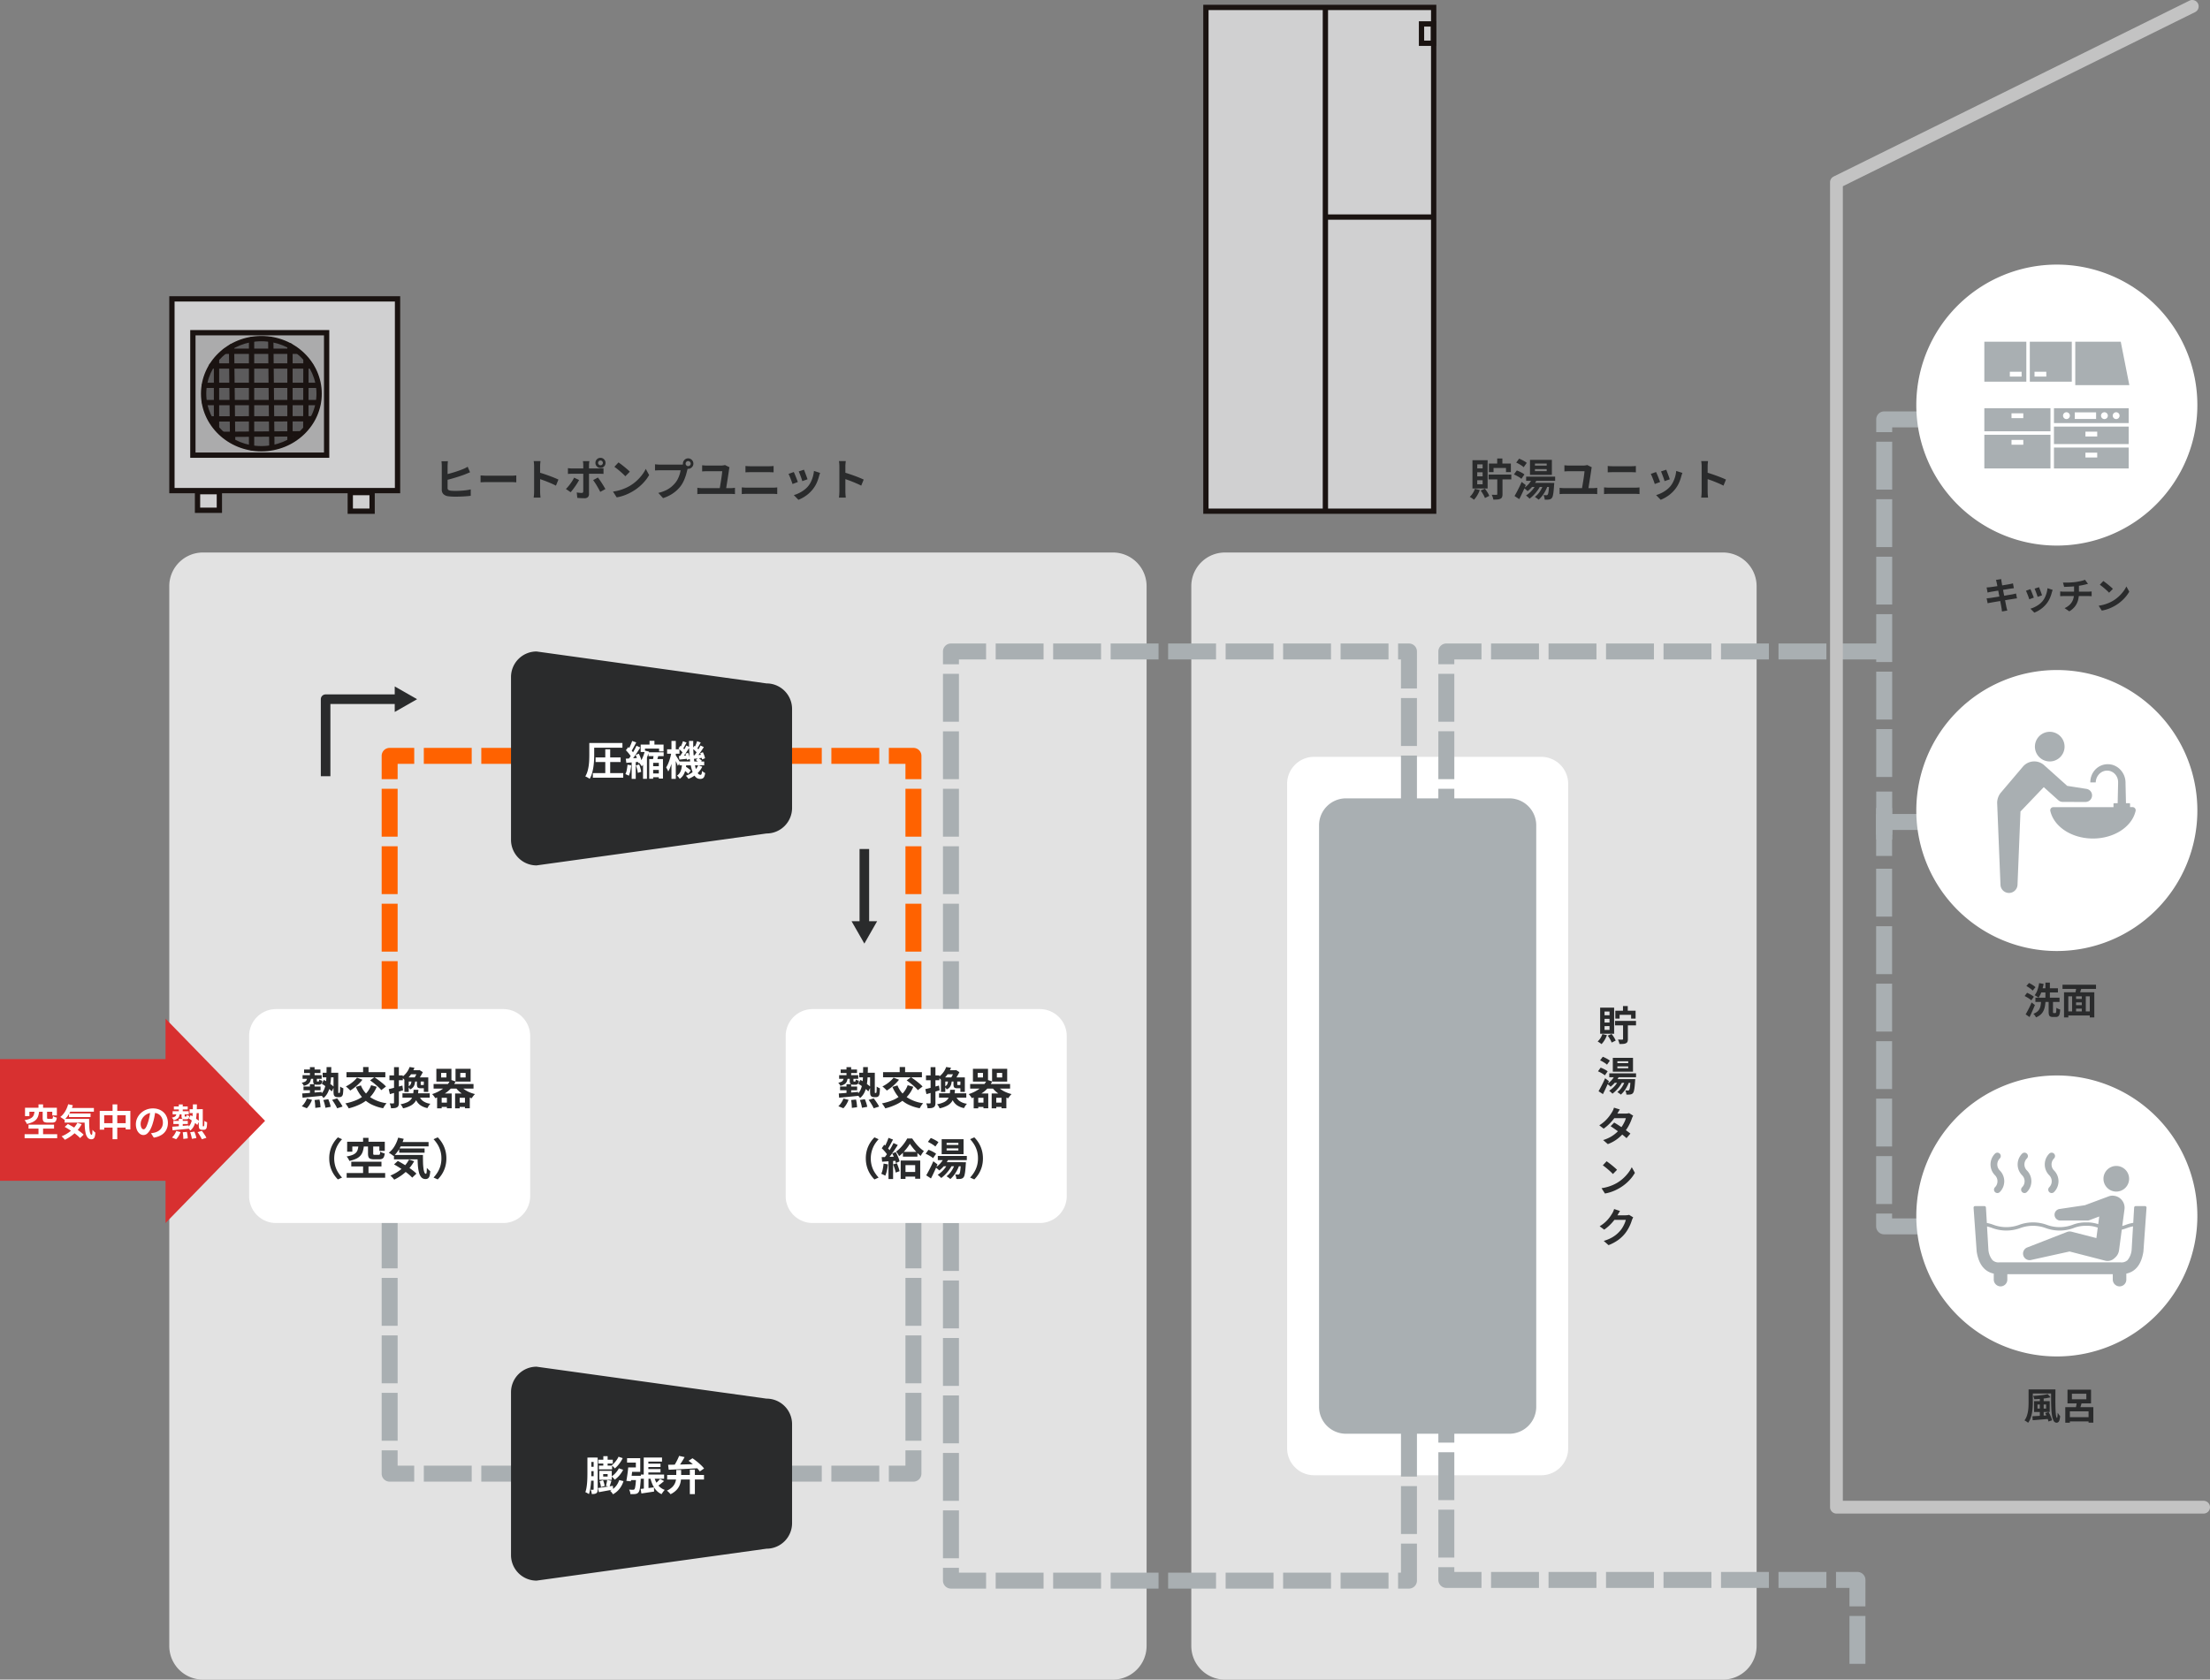 <svg xmlns="http://www.w3.org/2000/svg" width="656" height="498.704"><rect width="100%" height="100%" fill="#808080" stroke="none"/><g data-name="グループ 2330"><path fill="#e2e2e2" d="M363.617 164.047h147.8a10 10 0 0 1 10 10v314.657a10 10 0 0 1-10 10h-147.8a10 10 0 0 1-10-10V174.047a10 10 0 0 1 10-10" data-name="パス 10146"/><path fill="#fff" d="M390.058 224.722h67.427a8 8 0 0 1 8 8V430.03a8 8 0 0 1-8 8h-67.427a8 8 0 0 1-8-8V232.722a8 8 0 0 1 8-8" data-name="パス 10147"/><path fill="#2a2b2c" d="M132.958 136.945q-.043.291-.068.681t-.032.672v6.557a.7.7 0 0 0 .2.579 1.5 1.5 0 0 0 .64.242q.295.042.683.061t.817.019q.51 0 1.127-.03t1.249-.085q.632-.056 1.192-.144t.963-.192v1.9q-.608.088-1.42.147t-1.644.087q-.839.029-1.561.029-.632 0-1.2-.04t-.989-.1a2.4 2.4 0 0 1-1.313-.637 1.8 1.8 0 0 1-.47-1.317v-7.076q0-.2-.012-.448t-.035-.5q-.023-.249-.049-.4Zm-.86 3.989q.627-.137 1.338-.329t1.432-.412q.721-.222 1.375-.456t1.163-.446q.352-.137.692-.306t.726-.4l.7 1.649q-.375.149-.785.32t-.731.3q-.576.222-1.315.471t-1.542.49q-.8.241-1.587.456t-1.456.366Zm10.552.231.6.036q.365.023.763.035t.727.012h6.983q.459 0 .863-.035t.664-.048v2.045l-.67-.041q-.44-.028-.855-.028h-6.983q-.55 0-1.137.022t-.955.048Zm15.89 4.774v-7.471q0-.35-.033-.789a6 6 0 0 0-.1-.781h2.031q-.036.338-.076.752t-.04.818v7.472q0 .183.015.512t.048.679.056.62h-2.032q.056-.379.093-.9t.038-.912m1.4-5.675q.647.175 1.45.441t1.624.567q.821.3 1.544.594t1.2.531l-.737 1.8q-.549-.292-1.212-.583t-1.351-.564q-.685-.277-1.336-.508t-1.184-.408Zm17.6-2.827a.68.68 0 0 0 .207.5.68.68 0 0 0 .5.207.68.68 0 0 0 .5-.207.68.68 0 0 0 .209-.5.68.68 0 0 0-.209-.5.68.68 0 0 0-.5-.209.68.68 0 0 0-.5.209.68.68 0 0 0-.21.5Zm-.8 0a1.46 1.46 0 0 1 .2-.759 1.53 1.53 0 0 1 .543-.543 1.45 1.45 0 0 1 .756-.2 1.46 1.46 0 0 1 .758.2 1.53 1.53 0 0 1 .543.543 1.46 1.46 0 0 1 .2.759 1.45 1.45 0 0 1-.2.756 1.53 1.53 0 0 1-.543.543 1.46 1.46 0 0 1-.758.2 1.45 1.45 0 0 1-.756-.2 1.53 1.53 0 0 1-.543-.543 1.45 1.45 0 0 1-.198-.756Zm-1.79-.515-.045.3q-.032.209-.054.441-.022.231-.022.4v8.651a1.2 1.2 0 0 1-.33.893 1.4 1.4 0 0 1-1.027.327q-.347 0-.712-.013t-.717-.036q-.353-.026-.685-.059l-.155-1.611q.422.078.814.112t.635.034a.5.5 0 0 0 .356-.106.53.53 0 0 0 .115-.356q0-.122.005-.508t.005-.92v-6.418q0-.253-.036-.608a5 5 0 0 0-.072-.523ZM168.58 139q.29.036.621.064t.632.028h8.025q.273 0 .646-.023t.635-.059v1.7q-.3-.023-.649-.033t-.619-.01h-8.035q-.289 0-.634.012t-.622.038Zm3.314 3.523q-.225.433-.54.94t-.672 1.014q-.357.508-.693.942t-.6.726l-1.413-.96a9 9 0 0 0 .669-.715q.344-.409.674-.861t.613-.91a10 10 0 0 0 .485-.875Zm5.582-.738q.253.312.555.746t.615.92.586.945.468.81l-1.526.84q-.21-.422-.476-.9t-.553-.961q-.287-.481-.57-.9t-.517-.73Zm6.116-4.484q.341.234.8.577t.938.737q.483.394.913.769a10 10 0 0 1 .707.673l-1.327 1.352q-.254-.274-.654-.651t-.867-.78q-.467-.4-.922-.765t-.812-.605Zm-1.634 8.66a14 14 0 0 0 1.918-.4 14 14 0 0 0 1.664-.593 13 13 0 0 0 1.4-.7 12 12 0 0 0 2.029-1.5 13.3 13.3 0 0 0 1.611-1.761 10 10 0 0 0 1.1-1.785l1.007 1.823a11.5 11.5 0 0 1-1.213 1.74 14 14 0 0 1-1.631 1.652 14 14 0 0 1-1.962 1.414 16 16 0 0 1-1.423.753 14 14 0 0 1-1.623.638 12.6 12.6 0 0 1-1.777.433Zm21.56-8.31a.72.72 0 0 0 .219.53.72.72 0 0 0 .53.219.73.73 0 0 0 .532-.215.72.72 0 0 0 .22-.53.73.73 0 0 0-.22-.532.73.73 0 0 0-.532-.22.72.72 0 0 0-.53.22.73.73 0 0 0-.219.528m-.806 0a1.5 1.5 0 0 1 .212-.78 1.64 1.64 0 0 1 .563-.565 1.5 1.5 0 0 1 .779-.212 1.5 1.5 0 0 1 .78.212 1.64 1.64 0 0 1 .565.565 1.5 1.5 0 0 1 .212.78 1.5 1.5 0 0 1-.212.779 1.64 1.64 0 0 1-.565.563 1.5 1.5 0 0 1-.78.212 1.5 1.5 0 0 1-.779-.212 1.64 1.64 0 0 1-.563-.563 1.5 1.5 0 0 1-.211-.779Zm1.578 1.029a2.5 2.5 0 0 0-.16.435l-.127.465q-.111.475-.277 1.069t-.4 1.233a12 12 0 0 1-.554 1.264 8 8 0 0 1-.722 1.171 10 10 0 0 1-1.363 1.451 10.2 10.2 0 0 1-1.739 1.217 11.8 11.8 0 0 1-2.125.918l-1.417-1.552a11 11 0 0 0 2.238-.766 7.9 7.9 0 0 0 1.635-1.042 9 9 0 0 0 1.222-1.241 6.3 6.3 0 0 0 .74-1.186 9 9 0 0 0 .507-1.284 8 8 0 0 0 .28-1.2h-6.054q-.447 0-.868.017t-.679.04v-1.839q.2.023.477.048t.571.041q.294.017.5.017h6.016q.2 0 .477-.017a3 3 0 0 0 .538-.083Zm12.258.065a3 3 0 0 0-.085.325q-.038.192-.051.27-.049.39-.14 1.008t-.2 1.337q-.112.719-.225 1.425t-.207 1.3-.156.953h-1.909q.052-.293.128-.744t.165-.982.178-1.089.158-1.072.118-.92.059-.642h-4.49q-.386 0-.753.017t-.718.043v-1.83q.321.036.728.066t.729.03h4.107q.172 0 .412-.023t.461-.062a2 2 0 0 0 .331-.082Zm-9.552 6.083q.311.046.644.074t.641.028h8.666a6 6 0 0 0 .657-.035q.309-.035.556-.068v1.89q-.277-.036-.63-.053t-.583-.017h-8.666q-.3 0-.629.017t-.655.053Zm14.28-6.472q.351.043.773.061t.751.018h5.384q.393 0 .779-.023t.663-.056v1.885q-.277-.016-.69-.031t-.752-.015h-5.374q-.37 0-.787.012t-.747.035Zm-1.093 6.361q.388.023.816.053t.814.03h7.463q.331 0 .714-.023t.719-.059v1.986q-.346-.036-.747-.058t-.686-.022h-7.464q-.386 0-.824.023t-.805.056Zm18.449-5.252q.1.2.245.589t.313.821q.166.434.3.823t.207.614l-1.553.541q-.059-.238-.188-.617t-.285-.8q-.156-.425-.311-.816t-.273-.644Zm4.8.946q-.107.311-.179.534t-.128.42a12.6 12.6 0 0 1-.68 1.965 8.7 8.7 0 0 1-1.1 1.839 9.7 9.7 0 0 1-2.056 1.979 10.6 10.6 0 0 1-2.291 1.253l-1.365-1.4a9 9 0 0 0 1.505-.579 9.6 9.6 0 0 0 1.532-.929 6.7 6.7 0 0 0 1.273-1.208 6.8 6.8 0 0 0 .79-1.278 9 9 0 0 0 .575-1.544 9 9 0 0 0 .3-1.634Zm-7.816-.261q.129.25.293.637t.337.822l.329.836q.157.4.248.675l-1.584.589q-.078-.257-.229-.675t-.328-.874-.343-.846a7 7 0 0 0-.285-.6Zm13.537 5.79v-7.472q0-.35-.033-.789a6 6 0 0 0-.1-.781h2.031q-.036.338-.076.752t-.04.818v7.472q0 .183.015.512t.048.679.056.62h-2.032q.056-.379.093-.9t.035-.912Zm1.4-5.675q.647.175 1.45.441t1.624.567q.821.3 1.544.594t1.2.531l-.737 1.8q-.549-.292-1.212-.583t-1.349-.567q-.685-.277-1.336-.508t-1.184-.408Z" data-name="パス 10165"/><path fill="#2a2b2c" d="M441.861 140.904h6.745v1.434h-6.745Zm2.556-4.765h1.537v2.37h-1.537Zm.026 5.332h1.547v5.273a2.3 2.3 0 0 1-.132.861.96.96 0 0 1-.508.488 2.4 2.4 0 0 1-.876.211q-.513.037-1.2.037a4 4 0 0 0-.183-.723 6 6 0 0 0-.3-.715q.438.013.854.018t.554 0a.3.3 0 0 0 .188-.05.22.22 0 0 0 .052-.17Zm-2.486-3.836h6.516v2.535h-1.442v-1.223h-3.7v1.222h-1.374Zm-4.16 7.5 1.455.355a8.6 8.6 0 0 1-.757 1.595 7 7 0 0 1-.985 1.3 4 4 0 0 0-.363-.3q-.23-.163-.463-.317t-.411-.25a4.9 4.9 0 0 0 .9-1.069 6 6 0 0 0 .624-1.311Zm1.72.517 1.238-.547a9 9 0 0 1 .772 1.08 7 7 0 0 1 .548 1.05l-1.3.634a6.7 6.7 0 0 0-.52-1.084 11 11 0 0 0-.738-1.133m-1.027-5.421v1.2h1.6v-1.2Zm0 2.35v1.218h1.6v-1.214Zm0-4.7v1.189h1.6v-1.185Zm-1.415-1.235h4.5v8.392h-4.5Zm15.932 4.866h8.61v1.252h-8.61Zm1.836.557 1.34.378a9.6 9.6 0 0 1-1.224 1.891 9.2 9.2 0 0 1-1.522 1.494q-.114-.12-.313-.294t-.4-.344a3 3 0 0 0-.369-.27 7 7 0 0 0 1.442-1.26 6.6 6.6 0 0 0 1.046-1.595m1.063 1.816 1.31.4a10 10 0 0 1-.9 1.445 12 12 0 0 1-1.109 1.3 10 10 0 0 1-1.19 1.036 3 3 0 0 0-.3-.311q-.2-.18-.4-.355a4 4 0 0 0-.354-.282 8 8 0 0 0 1.688-1.419 7.7 7.7 0 0 0 1.255-1.814m2.161 0 1.336.311a10.7 10.7 0 0 1-1.142 2.354 8.7 8.7 0 0 1-1.535 1.821 2.6 2.6 0 0 0-.328-.274l-.426-.312a3.4 3.4 0 0 0-.379-.242 6.4 6.4 0 0 0 1.485-1.593 8 8 0 0 0 .989-2.065m1.78-.5h1.5l-.007.208a3 3 0 0 1-.03.344q-.076 1.233-.168 2.028a9 9 0 0 1-.212 1.239 1.7 1.7 0 0 1-.289.652 1.1 1.1 0 0 1-.38.316 1.7 1.7 0 0 1-.453.138 3.5 3.5 0 0 1-.555.048q-.342.007-.739-.006a3.4 3.4 0 0 0-.11-.7 2.6 2.6 0 0 0-.25-.653q.28.029.5.035t.363.009a.6.6 0 0 0 .2-.027.4.4 0 0 0 .165-.121 1.1 1.1 0 0 0 .188-.463 9 9 0 0 0 .153-1.039q.07-.689.12-1.8Zm-4.23-4.111v.62h3.493v-.62Zm0-1.636v.607h3.493v-.607Zm-1.465-1.1h6.494v4.457h-6.498Zm-4.09.81.861-1.163a9 9 0 0 1 .815.36q.433.216.821.448a4 4 0 0 1 .629.449l-.913 1.285a4 4 0 0 0-.6-.477q-.374-.25-.8-.493a8 8 0 0 0-.817-.406Zm-.68 3.517.853-1.178a8 8 0 0 1 .815.331q.429.2.815.424a4 4 0 0 1 .63.435l-.9 1.3a4 4 0 0 0-.6-.453q-.377-.24-.8-.466a8 8 0 0 0-.818-.389Zm.18 6.41q.3-.507.664-1.19t.739-1.454q.377-.771.7-1.534l1.232.934q-.286.7-.609 1.416t-.657 1.417q-.331.7-.669 1.341Zm5.443-3.9h5.35v1.2h-5.95Zm17.493-4.63a3 3 0 0 0-.085.325q-.038.192-.051.27-.049.39-.14 1.008t-.205 1.337q-.112.719-.225 1.425t-.207 1.3-.156.953h-1.905q.052-.293.128-.744t.165-.982.178-1.089.158-1.072.118-.92.058-.642h-4.489q-.386 0-.753.017t-.718.043v-1.83q.321.036.728.066t.729.03h4.107q.172 0 .412-.023t.461-.062a2 2 0 0 0 .331-.082Zm-9.553 6.083q.311.046.644.074t.641.028h8.666a6 6 0 0 0 .657-.035q.309-.035.556-.068v1.89q-.277-.036-.63-.053t-.583-.017h-8.666q-.3 0-.629.017t-.655.053Zm14.28-6.472q.351.043.773.061t.751.018h5.384q.393 0 .779-.023t.663-.056v1.885q-.277-.016-.69-.031t-.752-.015h-5.374q-.37 0-.787.012t-.747.035Zm-1.093 6.361q.388.023.816.053t.814.03h7.463q.331 0 .714-.023t.719-.059v1.986q-.346-.036-.747-.058t-.687-.021h-7.463q-.386 0-.824.023t-.805.056Zm18.449-5.252q.1.2.245.589t.313.821q.166.434.3.823t.207.614l-1.553.541q-.059-.238-.188-.617t-.285-.8q-.156-.425-.311-.816t-.273-.644Zm4.8.946q-.107.311-.179.534t-.128.42a12.6 12.6 0 0 1-.68 1.965 8.7 8.7 0 0 1-1.1 1.839 9.7 9.7 0 0 1-2.055 1.977 10.6 10.6 0 0 1-2.291 1.253l-1.365-1.4a9 9 0 0 0 1.505-.574 9.6 9.6 0 0 0 1.529-.928 6.7 6.7 0 0 0 1.275-1.212 6.8 6.8 0 0 0 .79-1.278 9 9 0 0 0 .575-1.544 9 9 0 0 0 .3-1.634Zm-7.816-.261q.129.25.293.637t.337.822l.329.836q.157.4.248.675l-1.584.589q-.078-.257-.229-.675t-.328-.874-.343-.846a7 7 0 0 0-.285-.6Zm13.537 5.79v-7.472q0-.35-.033-.789a6 6 0 0 0-.1-.781H507q-.036.338-.076.752t-.04.818v7.472q0 .183.015.512t.048.679.056.62h-2.035q.056-.379.093-.9t.038-.912Zm1.4-5.675q.647.175 1.45.441t1.624.567q.821.3 1.544.594t1.2.531l-.737 1.8q-.549-.292-1.212-.583t-1.354-.565q-.685-.277-1.336-.508t-1.184-.408Z" data-name="パス 10166"/><path fill="#2a2b2c" d="M592.689 173.026q-.05-.238-.107-.439t-.12-.395l1.557-.251q.02.16.048.406t.068.445l.1.574q.072.416.186 1.015.112.595.248 1.281t.271 1.386l.258 1.33q.122.63.219 1.11t.142.718q.055.24.13.526t.151.549l-1.588.279q-.043-.304-.071-.587a4 4 0 0 0-.081-.524q-.034-.214-.119-.674t-.2-1.076q-.114-.618-.25-1.307t-.265-1.386q-.13-.694-.248-1.3t-.2-1.047zm-3 1.4.511-.036q.254-.017.509-.047l.682-.093q.444-.06 1.011-.144t1.179-.177q.61-.095 1.182-.189l1.018-.172q.45-.077.7-.123t.548-.116q.285-.063.482-.119l.27 1.445q-.178.011-.473.054t-.544.072l-.773.12-1.06.174-1.187.191-1.158.187-.971.158-.625.1q-.258.05-.491.1t-.518.133Zm.009 3.227q.219-.011.552-.046t.586-.074q.3-.042.794-.119t1.119-.177l1.284-.206q.662-.106 1.286-.213l1.143-.2.831-.137q.319-.064.612-.132t.511-.13l.292 1.451a5 5 0 0 0-.529.061q-.314.05-.63.105l-.88.14-1.162.189q-.632.1-1.29.209t-1.266.207l-1.09.186q-.482.081-.76.136-.355.061-.633.114t-.463.108Zm15.54-3.307q.083.171.207.5t.265.695q.141.367.255.7t.175.52l-1.314.458q-.05-.2-.159-.522t-.241-.68q-.132-.36-.263-.691t-.234-.545Zm4.059.8q-.091.263-.151.452t-.108.355a10.7 10.7 0 0 1-.575 1.662 7.3 7.3 0 0 1-.928 1.556 8.2 8.2 0 0 1-1.74 1.674 9 9 0 0 1-1.938 1.061l-1.159-1.178a7.6 7.6 0 0 0 1.274-.49 8 8 0 0 0 1.3-.786 5.7 5.7 0 0 0 1.076-1.029 5.8 5.8 0 0 0 .668-1.082 7.7 7.7 0 0 0 .487-1.306 7.6 7.6 0 0 0 .25-1.383Zm-6.616-.218q.109.212.248.539t.285.7l.279.707q.133.339.21.571l-1.34.5q-.066-.218-.194-.571t-.277-.739-.29-.716a6 6 0 0 0-.241-.508Zm9.68-1.947h1.074q.65 0 1.364-.048.714-.041 1.315-.124.416-.061.821-.136t.772-.158q.367-.084.67-.18a5 5 0 0 0 .51-.191l.905 1.211q-.283.065-.493.122t-.355.09q-.34.083-.735.165t-.818.149q-.421.068-.849.131-.622.086-1.33.133t-1.367.072-1.139.036Zm.476 7.583a5.3 5.3 0 0 0 1.592-1.077 4 4 0 0 0 .92-1.464 5.5 5.5 0 0 0 .3-1.861v-2.269l1.445-.163v2.408a7.9 7.9 0 0 1-.27 2.09 5.4 5.4 0 0 1-.895 1.818 5.8 5.8 0 0 1-1.692 1.468Zm-1.3-4.953.493.04q.264.021.523.021h7.316q.121 0 .309-.01t.379-.024l.309-.025v1.417q-.22-.022-.48-.032t-.489-.01h-7.33q-.249 0-.533.01t-.5.032Zm12.795-3.1q.288.2.673.488t.794.623q.409.333.773.65a8 8 0 0 1 .6.569l-1.121 1.152q-.215-.232-.554-.551t-.733-.66q-.395-.342-.78-.647t-.687-.512Zm-1.38 7.334a12 12 0 0 0 1.623-.341 12 12 0 0 0 1.408-.5 11 11 0 0 0 1.184-.6 10.3 10.3 0 0 0 1.714-1.271 11 11 0 0 0 1.363-1.49 8.6 8.6 0 0 0 .937-1.511l.853 1.542a9.7 9.7 0 0 1-1.028 1.48 12 12 0 0 1-1.38 1.4 12 12 0 0 1-1.66 1.2 13 13 0 0 1-1.208.641 12 12 0 0 1-1.377.535 11 11 0 0 1-1.5.366Z" data-name="パス 10167"/><path fill="#2a2b2c" d="M604.175 296.238h7.161v1.259h-7.161Zm1.3-2.807h5.386v1.24h-5.384Zm1.675-1.685h1.319v5.151h-1.319Zm-1.863.156 1.325.238a14 14 0 0 1-.362 1.547 12 12 0 0 1-.514 1.41 6.5 6.5 0 0 1-.635 1.137 4 4 0 0 0-.332-.246q-.209-.139-.427-.274a3 3 0 0 0-.385-.208 5.5 5.5 0 0 0 .838-1.6 11 11 0 0 0 .492-2.003Zm2.817 5.159h1.289v3.336a.8.8 0 0 0 .04.328q.04.07.18.07h.5a.18.18 0 0 0 .165-.112 1.4 1.4 0 0 0 .081-.45q.026-.335.037-1.009a2 2 0 0 0 .331.206 3 3 0 0 0 .42.183q.219.078.383.126a6.5 6.5 0 0 1-.184 1.347 1.23 1.23 0 0 1-.4.676 1.15 1.15 0 0 1-.7.194h-.865a1.8 1.8 0 0 1-.8-.144.76.76 0 0 1-.375-.484 3.4 3.4 0 0 1-.1-.924Zm-2.244.236h1.319a14 14 0 0 1-.193 1.532 5.2 5.2 0 0 1-.425 1.313 3.6 3.6 0 0 1-.822 1.091 4.7 4.7 0 0 1-1.386.845 3 3 0 0 0-.2-.364 4 4 0 0 0-.284-.393 2 2 0 0 0-.3-.306 4 4 0 0 0 1.167-.652 2.6 2.6 0 0 0 .666-.845 3.8 3.8 0 0 0 .321-1.029q.093-.558.137-1.192m-4.367-4.532.784-.9q.332.156.7.373t.692.444a4 4 0 0 1 .529.438l-.843 1.011a3.3 3.3 0 0 0-.493-.463q-.312-.245-.674-.486t-.695-.417m-.511 2.976.721-.96q.341.148.725.347t.73.415a4 4 0 0 1 .561.412l-.769 1.062a3.8 3.8 0 0 0-.534-.435q-.333-.231-.709-.452t-.725-.389m.3 5.44q.255-.431.56-1.008t.623-1.226q.314-.65.584-1.29l.974.756q-.233.592-.5 1.2t-.535 1.217q-.274.6-.549 1.155Zm14.349-4.578h2.838v1.031h-2.838Zm0 1.851h2.844v1.031h-2.844Zm-2.13 1.854h7.429v1.214h-7.429Zm-.832-5.69h8.99v7.466h-1.342v-6.252h-6.373v6.252h-1.275Zm2.4.806h1.18v5.429h-1.18Zm2.871 0h1.189v5.417h-1.188Zm-1.623-2.47 1.556.327q-.195.607-.378 1.207t-.348 1.031l-1.2-.316q.082-.318.158-.71t.136-.8q.056-.396.077-.738Zm-4.1-.574h9.945v1.248h-9.945Z" data-name="パス 10150"/><path fill="#2a2b2c" d="M602.79 412.537h6.57v1.222h-6.57Zm-.638 0h1.254v3.842q0 .686-.049 1.493a15 15 0 0 1-.194 1.628 9.4 9.4 0 0 1-.422 1.587 5.2 5.2 0 0 1-.736 1.371 2.3 2.3 0 0 0-.306-.251q-.198-.142-.407-.27a3 3 0 0 0-.363-.194 4.7 4.7 0 0 0 .666-1.227 8 8 0 0 0 .365-1.385 12 12 0 0 0 .156-1.422q.035-.706.035-1.329Zm6.673 0h1.3q-.015 1.082-.021 2.128t0 1.994.037 1.74.088 1.372a5.5 5.5 0 0 0 .145.9q.09.324.22.324.07 0 .122-.449t.062-1.109q.158.276.361.567a3.5 3.5 0 0 0 .378.468 6.4 6.4 0 0 1-.173 1.1 1.4 1.4 0 0 1-.327.644.77.77 0 0 1-.559.211.96.96 0 0 1-.839-.518 4.3 4.3 0 0 1-.486-1.451 17 17 0 0 1-.229-2.177q-.063-1.244-.069-2.709t-.011-3.035Zm-3.34 2.581h1.145v5.776h-1.145Zm-.7 1.913v1.206h2.57v-1.205Zm-1.009-1.005h4.645v3.211h-4.645Zm4.039-2.1.868.945a14 14 0 0 1-1.5.3q-.826.12-1.686.189t-1.661.1a2.7 2.7 0 0 0-.125-.5 4 4 0 0 0-.193-.481q.569-.038 1.166-.087t1.166-.12q.57-.071 1.075-.158t.89-.185Zm-4.534 6.584q.63-.033 1.442-.079t1.716-.105l1.812-.116v1.083q-.866.074-1.737.144l-1.68.135-1.465.118Zm3.8-.938 1-.31a8 8 0 0 1 .439.82q.207.442.366.865a5 5 0 0 1 .226.767l-1.07.358a6 6 0 0 0-.205-.767q-.144-.432-.338-.884a9 9 0 0 0-.414-.849Zm5.959-1.758h8.333v4.6h-1.42v-3.355h-5.55v3.365h-1.36Zm1.969-3.984v1.638h4.285v-1.638Zm-1.308-1.211h6.987v4.07h-6.987Zm.009 8.172h7.026v1.246h-7.026Zm2.78-4.77 1.489.316q-.192.62-.376 1.24t-.345 1.06l-1.167-.3q.082-.329.164-.732t.144-.816q.062-.414.091-.768" data-name="パス 10151"/><path fill="#d0d0d1" d="M51.031 88.742h66.973v56.927H51.031Z" data-name="パス 10168"/><path fill="#1a1311" d="M50.557 88.268h67.921v57.875H50.557Zm66.973.948H51.505v55.979h66.025Z" data-name="長方形 1 - アウトライン"/><path fill="#1a1311" d="M118.313 145.982h-67.6V88.43h67.6Zm-66.973-.625h66.348v-56.3H51.344Z" data-name="パス 1"/><path fill="#1a1311" d="M118.791 146.456H50.245v-58.5h68.546Zm-66.973-1.573h65.4V89.529h-65.4Z" data-name="パス 1 - アウトライン"/><path fill="#ababac" d="M57.25 98.787h39.705v36.357H57.25Z" data-name="パス 10169"/><path fill="#1a1311" d="M56.775 98.314h40.653v37.3H56.775Zm39.705.948H57.723v35.409H96.48Z" data-name="長方形 2 - アウトライン"/><path fill="#1a1311" d="M97.268 135.456h-40.33V98.475h40.33Zm-39.705-.623h39.081V99.1H57.563Z" data-name="パス 2"/><path fill="#1a1311" d="M97.742 135.93H56.464V98.001h41.278Zm-39.705-1.571H96.17V99.574H58.037Z" data-name="パス 2 - アウトライン"/><path fill="#5c5b5c" d="M77.581 100.542c9.467 0 17.142 7.318 17.142 16.345s-7.675 16.344-17.142 16.344-17.142-7.318-17.142-16.344 7.675-16.345 17.142-16.345" data-name="パス 10170"/><path fill="#1a1311" d="M77.581 100.068a18.2 18.2 0 0 1 6.85 1.319 17.6 17.6 0 0 1 5.6 3.6 16.7 16.7 0 0 1 3.78 5.346 16.17 16.17 0 0 1 0 13.109 16.7 16.7 0 0 1-3.78 5.346 17.6 17.6 0 0 1-5.6 3.6 18.45 18.45 0 0 1-13.7 0 17.6 17.6 0 0 1-5.6-3.6 16.7 16.7 0 0 1-3.78-5.346 16.17 16.17 0 0 1 0-13.109 16.7 16.7 0 0 1 3.78-5.346 17.6 17.6 0 0 1 5.6-3.6 18.2 18.2 0 0 1 6.85-1.319m0 32.689a17 17 0 0 0 11.794-4.656 15.34 15.34 0 0 0 0-22.429 17 17 0 0 0-11.794-4.656 17 17 0 0 0-11.794 4.652 15.34 15.34 0 0 0 0 22.429 17 17 0 0 0 11.794 4.66" data-name="楕円形 1 - アウトライン"/><path fill="#1a1311" d="M77.581 133.543c-9.624 0-17.454-7.472-17.454-16.657s7.83-16.657 17.454-16.657 17.454 7.472 17.454 16.657-7.83 16.657-17.454 16.657m0-32.689c-9.28 0-16.83 7.192-16.83 16.032s7.55 16.032 16.83 16.032 16.829-7.192 16.829-16.032-7.553-16.031-16.829-16.031Z" data-name="パス 3"/><path fill="#1a1311" d="M77.583 134.018c-9.886 0-17.928-7.685-17.928-17.131s8.043-17.131 17.928-17.131 17.928 7.685 17.928 17.131-8.044 17.131-17.928 17.131m0-32.689c-9.019 0-16.356 6.979-16.356 15.558s7.336 15.558 16.356 15.558 16.355-6.979 16.355-15.558-7.338-15.558-16.355-15.558" data-name="パス 3 - アウトライン"/><path fill="#1a1311" d="M64.741 126.853h-.948V107.08h.948Z" data-name="線 1"/><path fill="#1a1311" d="M64.266 127.165a.31.31 0 0 1-.309-.316v-19.77a.313.313 0 0 1 .625 0v19.77a.31.31 0 0 1-.316.316" data-name="パス 4"/><path fill="#1a1311" d="M64.266 127.639a.787.787 0 0 1-.786-.786v-19.778a.787.787 0 1 1 1.573 0v19.773a.787.787 0 0 1-.787.791" data-name="パス 4 - アウトライン"/><path fill="#1a1311" d="m68.576 130.685-.319-27.746.948-.011.319 27.746Z" data-name="線 2"/><path fill="#1a1311" d="M69.05 130.992a.31.31 0 0 1-.312-.309l-.319-27.746a.313.313 0 0 1 .309-.316.31.31 0 0 1 .312.309l.319 27.746a.31.31 0 0 1-.309.316" data-name="パス 5"/><path fill="#1a1311" d="M69.057 131.467h-.006a.79.79 0 0 1-.786-.777l-.319-27.746a.79.79 0 0 1 .776-.8h.007a.79.79 0 0 1 .79.777l.319 27.746a.787.787 0 0 1-.777.8Z" data-name="パス 5 - アウトライン"/><path fill="#1a1311" d="M75.146 132.952h-.948v-32.171h.948Z" data-name="線 3"/><path fill="#1a1311" d="M74.672 133.264a.31.31 0 0 1-.312-.312v-32.171a.313.313 0 0 1 .625 0v32.171a.31.31 0 0 1-.313.312" data-name="パス 6"/><path fill="#1a1311" d="M74.673 133.738a.787.787 0 0 1-.786-.786v-32.171a.787.787 0 0 1 1.573 0v32.171a.787.787 0 0 1-.787.786" data-name="パス 6 - アウトライン"/><path fill="#1a1311" d="m80.217 132.761-.319-31.9.948-.005.319 31.892Z" data-name="線 4"/><path fill="#1a1311" d="M80.69 133.065a.313.313 0 0 1-.312-.309l-.319-31.892a.31.31 0 0 1 .309-.315.31.31 0 0 1 .312.309l.319 31.891a.313.313 0 0 1-.309.315Z" data-name="パス 7"/><path fill="#1a1311" d="M80.701 133.539h-.006a.79.79 0 0 1-.786-.778l-.319-31.892a.786.786 0 0 1 .78-.794h.006a.79.79 0 0 1 .786.778l.319 31.892a.787.787 0 0 1-.778.794Z" data-name="パス 7 - アウトライン"/><path fill="#1a1311" d="M86.547 130.799h-.948v-28.145h.948Z" data-name="線 5"/><path fill="#1a1311" d="M86.073 131.109a.31.31 0 0 1-.312-.312v-28.142a.313.313 0 0 1 .625 0v28.144a.31.31 0 0 1-.313.31" data-name="パス 8"/><path fill="#1a1311" d="M86.074 131.586a.787.787 0 0 1-.786-.786v-28.145a.787.787 0 0 1 1.573 0v28.144a.787.787 0 0 1-.787.787" data-name="パス 8 - アウトライン"/><path fill="#1a1311" d="M88.185 104.763H66.778v-.948h21.407Z" data-name="線 6"/><path fill="#1a1311" d="M88.185 104.602H66.778a.313.313 0 1 1 0-.625h21.407a.313.313 0 1 1 0 .625" data-name="パス 9"/><path fill="#1a1311" d="M88.186 105.076H66.779a.787.787 0 1 1 0-1.573h21.407a.787.787 0 1 1 0 1.573" data-name="パス 9 - アウトライン"/><path fill="#1a1311" d="M92.252 109.148h-29.46v-.948h29.46Z" data-name="線 7"/><path fill="#1a1311" d="M92.252 108.99H62.791a.313.313 0 1 1 0-.625h29.461a.313.313 0 1 1 0 .625" data-name="パス 10"/><path fill="#1a1311" d="M92.252 109.461H62.791a.787.787 0 1 1 0-1.573h29.461a.787.787 0 1 1 0 1.573" data-name="パス 10 - アウトライン"/><path fill="#1a1311" d="M94.365 114.889H60.719v-.948h33.646Z" data-name="線 8"/><path fill="#1a1311" d="M94.365 114.728H60.719a.313.313 0 1 1 0-.625h33.646a.313.313 0 1 1 0 .625" data-name="パス 11"/><path fill="#1a1311" d="M94.364 115.202H60.715a.787.787 0 1 1 0-1.573h33.646a.787.787 0 1 1 0 1.573Z" data-name="パス 11 - アウトライン"/><path fill="#1a1311" d="M94.405 120.005H60.799v-.948h33.606Z" data-name="線 9"/><path fill="#1a1311" d="M94.405 119.843H60.798a.313.313 0 1 1 0-.625h33.606a.313.313 0 1 1 0 .625Z" data-name="パス 12"/><path fill="#1a1311" d="M94.405 120.318H60.798a.787.787 0 1 1 0-1.573h33.606a.787.787 0 1 1 0 1.573Z" data-name="パス 12 - アウトライン"/><path fill="#1a1311" d="M62.673 124.855v-.948l29.817-.04v.948Z" data-name="線 10"/><path fill="#1a1311" d="M62.673 124.693a.313.313 0 0 1 0-.625l29.818-.04a.313.313 0 0 1 0 .625z" data-name="パス 13"/><path fill="#1a1311" d="M62.675 125.168a.787.787 0 0 1 0-1.573l29.82-.04a.787.787 0 0 1 .787.786.785.785 0 0 1-.786.786Z" data-name="パス 13 - アウトライン"/><path fill="#1a1311" d="M66.26 129.44v-.948l22.64-.16.007.948Z" data-name="線 11"/><path fill="#1a1311" d="M66.259 129.277a.313.313 0 0 1 0-.625l22.644-.159a.3.3 0 0 1 .314.31.31.31 0 0 1-.31.314l-22.643.159Z" data-name="パス 14"/><path fill="#1a1311" d="M66.263 129.751a.786.786 0 0 1-.56-1.338.78.78 0 0 1 .555-.235l22.63-.159a.776.776 0 0 1 .8.781.787.787 0 0 1-.781.792Z" data-name="パス 14 - アウトライン"/><path fill="#d0d0d1" d="M58.632 145.988h6.485v5.528h-6.485Z" data-name="パス 10171"/><path fill="#1a1311" d="M58.158 145.514h7.433v6.476h-7.433Zm6.485.948h-5.537v4.58h5.537Z" data-name="長方形 4 - アウトライン"/><path fill="#1a1311" d="M65.43 151.828h-7.109v-6.152h7.109Zm-6.485-.625h5.86v-4.9h-5.86Z" data-name="パス 16"/><path fill="#1a1311" d="M65.903 152.302h-8.057v-7.1h8.057Zm-6.485-1.573h4.912v-3.955h-4.911Z" data-name="パス 16 - アウトライン"/><path fill="#d0d0d1" d="M103.972 146.253h6.485v5.528h-6.485Z" data-name="パス 10172"/><path fill="#1a1311" d="M103.498 145.779h7.433v6.476h-7.433Zm6.485.948h-5.537v4.58h5.537Z" data-name="長方形 5 - アウトライン"/><path fill="#1a1311" d="M110.769 152.093h-7.109v-6.152h7.109Zm-6.485-.625h5.86v-4.9h-5.856Z" data-name="パス 17"/><path fill="#1a1311" d="M111.243 152.567h-8.057v-7.1h8.057Zm-6.485-1.573h4.912v-3.955h-4.912Z" data-name="パス 17 - アウトライン"/><path fill="#1a1311" d="M91.252 126.934h-.948l.04-20.113h.948Z" data-name="線 12"/><path fill="#1a1311" d="M90.778 127.244a.31.31 0 0 1-.312-.313l.04-20.112a.31.31 0 0 1 .315-.315.306.306 0 0 1 .312.313l-.04 20.112a.31.31 0 0 1-.315.315" data-name="パス 18"/><path fill="#1a1311" d="M90.777 127.718a.786.786 0 0 1-.786-.789l.04-20.111a.787.787 0 0 1 .786-.785h.014a.78.78 0 0 1 .772.787l-.04 20.113a.79.79 0 0 1-.786.785" data-name="パス 18 - アウトライン"/><path fill="#d0d0d1" d="M357.951 2.209h67.611v149.573h-67.611Z" data-name="パス 10173"/><path fill="#1a1311" d="M357.478 1.735h68.559v150.521h-68.559Zm67.611.948h-66.663v148.625h66.663Z" data-name="長方形 3 - アウトライン"/><path fill="#1a1311" d="M425.875 152.093h-68.236V1.896h68.236Zm-67.611-.625h66.986V2.521h-66.986Z" data-name="パス 15"/><path fill="#1a1311" d="M426.35 152.567h-69.184V1.422h69.184Zm-67.613-1.572h66.04v-148h-66.04Z" data-name="パス 15 - アウトライン"/><path fill="#1a1311" d="M393.891 151.968h-.948V2.315h.948Z" data-name="線 13"/><path fill="#1a1311" d="M393.105 2.315h.625v149.652h-.625Z" data-name="パス 10174"/><path fill="#1a1311" d="M392.632 1.841h1.573v150.6h-1.573Z" data-name="長方形 6 - アウトライン"/><path fill="#1a1311" d="M425.536 64.925h-32.131v-.948h32.131Z" data-name="線 14"/><path fill="#1a1311" d="M393.405 64.139h32.131v.625h-32.131Z" data-name="パス 10187"/><path fill="#1a1311" d="M392.931 63.665h33.079v1.573h-33.079Z" data-name="長方形 7 - アウトライン"/><path fill="#d0d0d1" d="M421.949 7.099h3.508v5.741h-3.508Z" data-name="パス 10188"/><path fill="#1a1311" d="M421.475 6.625h4.456v6.689h-4.456Zm3.508.948h-2.56v4.793h2.56Z" data-name="長方形 8 - アウトライン"/><path fill="#1a1311" d="M425.769 13.152h-4.13V6.787h4.132Zm-3.507-.625h2.883V7.411h-2.883Z" data-name="パス 19"/><path fill="#1a1311" d="M426.243 13.625h-5.078V6.312h5.08Zm-3.507-1.573h1.935V7.884h-1.935Z" data-name="パス 19 - アウトライン"/><path fill="#e2e2e2" d="M60.245 164.047h270.1a10 10 0 0 1 10 10v314.657a10 10 0 0 1-10 10h-270.1a10 10 0 0 1-10-10V174.047a10 10 0 0 1 10-10" data-name="パス 10152"/><path fill="#ff6200" d="M118.029 299.616h-4.74v-14.221h4.74Zm0-17.065h-4.74V268.33h4.74Zm0-17.065h-4.74v-14.219h4.74Zm0-17.065h-4.74V234.2h4.74Zm0-17.065h-4.74v-6.923a2.37 2.37 0 0 1 2.37-2.37h7.3v4.74h-4.927Zm36.029-4.553h-11.193v-4.74h11.193Zm-14.038 0H125.8v-4.74h14.22Z" data-name="パス 9574"/><path fill="#ff6200" d="M273.508 299.616h-4.74v-14.221h4.74Zm0-17.065h-4.74V268.33h4.74Zm0-17.065h-4.74v-14.219h4.74Zm0-17.065h-4.74V234.2h4.74Zm0-17.065h-4.74v-4.553h-4.928v-4.74h7.3a2.37 2.37 0 0 1 2.37 2.37Zm-12.512-4.553h-14.221v-4.74h14.221Zm-17.064 0h-11.194v-4.74h11.194Z" data-name="パス 9575"/><path fill="#a9afb2" d="M271.138 439.926h-7.3v-4.74h4.928v-4.553h4.74v6.923a2.37 2.37 0 0 1-2.368 2.37m-10.142 0h-14.221v-4.74h14.221Zm-17.064 0h-11.194v-4.74h11.194Zm29.576-12.137h-4.74v-14.221h4.74Zm0-17.065h-4.74v-14.221h4.74Zm0-17.065h-4.74v-14.221h4.74Zm0-17.065h-4.74v-14.217h4.74Z" data-name="パス 9578"/><path fill="#a9afb2" d="M154.059 439.926h-11.193v-4.74h11.193Zm-14.038 0h-14.22v-4.74h14.22Zm-17.064 0h-7.3a2.37 2.37 0 0 1-2.37-2.37v-6.923h4.74v4.553h4.927Zm-4.927-12.137h-4.74v-14.221h4.74Zm0-17.065h-4.74v-14.221h4.74Zm0-17.065h-4.74v-14.221h4.74Zm0-17.065h-4.74v-14.217h4.74Z" data-name="パス 9579"/><path fill="#a9afb2" d="M284.643 299.616h-4.74v-14.22h4.74Zm0-17.065h-4.74V268.33h4.74Zm0-17.065h-4.74v-14.217h4.74Zm0-17.065h-4.74V234.2h4.74Zm135.952-6.281h-4.74v-.739h4.74Zm0-3.583h-4.74v-14.221h4.74Zm-135.952-7.2h-4.74v-14.22h4.74Zm135.952-9.863h-4.74v-14.225h4.74Zm-135.952-7.2h-4.74v-14.225h4.74Zm135.952-9.864h-4.74v-8.623h-.857v-4.74h3.228a2.37 2.37 0 0 1 2.37 2.37Zm-135.952-7.2h-4.74v-3.792a2.37 2.37 0 0 1 2.37-2.37h10.429v4.74h-8.059Zm127.511-1.422h-14.221v-4.74h14.221Zm-17.064 0h-14.221v-4.74h14.221Zm-17.064 0h-14.221v-4.74h14.221Zm-17.065 0h-14.22v-4.74h14.22Zm-17.064 0h-14.221v-4.74h14.221Zm-17.064 0h-14.221v-4.74h14.221Zm-17.064 0h-14.221v-4.74h14.221Z" data-name="パス 9576"/><path fill="#a9afb2" d="M418.225 471.686h-3.228v-4.74h.857v-8.623h4.74v10.993a2.37 2.37 0 0 1-2.369 2.37m-6.071 0h-14.221v-4.74h14.221Zm-17.064 0h-14.221v-4.74h14.221Zm-17.064 0h-14.221v-4.74h14.221Zm-17.065 0h-14.22v-4.74h14.22Zm-17.064 0h-14.221v-4.74h14.221Zm-17.064 0h-14.221v-4.74h14.221Zm-17.064 0h-14.221v-4.74h14.221Zm-17.064 0h-10.429a2.37 2.37 0 0 1-2.37-2.37v-3.792h4.74v1.422h8.059Zm-8.059-9.006h-4.74v-14.221h4.74Zm135.952-7.2h-4.74v-14.22h4.74Zm-135.952-9.863h-4.74v-14.221h4.74Zm135.952-7.2h-4.74v-14.221h4.74Zm-135.952-9.863h-4.74v-14.221h4.74Zm0-17.065h-4.74v-14.221h4.74Zm0-17.065h-4.74v-14.221h4.74Zm0-17.065h-4.74v-14.221h4.74Z" data-name="パス 9581"/><path fill="#a9afb2" d="M431.689 299.616h-4.74v-14.22h4.74Zm0-17.065h-4.74V268.33h4.74Zm0-17.065h-4.74v-14.217h4.74Zm0-17.065h-4.74V234.2h4.74Zm0-17.065h-4.74v-14.22h4.74Zm0-17.065h-4.74v-14.222h4.74Zm0-17.065h-4.74v-3.792a2.37 2.37 0 0 1 2.37-2.37h10.428v4.74h-8.058Zm113.431-1.422h-.141v-4.74h.141Zm-2.984 0h-14.221v-4.74h14.221Zm-17.064 0h-14.221v-4.74h14.221Zm-17.065 0h-14.22v-4.74h14.22Zm-17.064 0h-14.221v-4.74h14.221Zm-17.064 0h-14.221v-4.74h14.221Zm-17.064 0h-14.221v-4.74h14.221ZM560.289 195.806h-14.221v-4.74h14.221ZM561.663 235.025v14.221h-4.74v-14.221Zm0 17.064" data-name="パス 9580"/><path fill="#a9afb2" d="M561.64 239.927v14.221h-4.74v-14.221ZM561.663 230.703h-4.74v-14.22h4.74Zm0-17.065h-4.74v-14.221h4.74Zm0-17.065h-4.74v-14.217h4.74Zm0-17.065h-4.74v-14.221h4.74Zm0-17.065h-4.74v-14.22h4.74Zm0-17.065h-4.74v-14.222h4.74Zm0-17.065h-4.74v-3.792a2.37 2.37 0 0 1 2.37-2.37h10.428v4.74h-8.058Zm59.255-1.422h-14.221v-4.74h14.221Zm-17.064 0h-14.221v-4.74h14.221Zm-17.064 0h-14.221v-4.74h14.221Z" data-name="パス 9580"/><path fill="#a9afb2" d="M561.663 247.85h-4.74v-3.792c0-1.309.017-2.307 0-2.37h12.8v4.74h-8.058Zm59.255-1.422h-14.221v-4.74h14.221Zm-17.064 0h-14.221v-4.74h14.221Zm-17.064 0h-14.221v-4.74h14.221ZM561.64 257.944h-4.74v14.22h4.74Zm0 17.065h-4.74v14.221h4.74Zm0 17.065h-4.74v14.221h4.74Zm0 17.065h-4.74v14.221h4.74Zm0 17.065h-4.74v14.22h4.74Zm0 17.065h-4.74v14.221h4.74Zm0 17.065h-4.74v3.792a2.37 2.37 0 0 0 2.37 2.37h10.428v-4.74h-8.058Zm59.255 1.422h-14.221v4.74h14.221Zm-17.064 0H589.61v4.74h14.221Zm-17.064 0h-14.221v4.74h14.221Z" data-name="パス 9580"/><path fill="#a9afb2" d="M553.721 494.021h-4.739V479.8h4.739Zm0-17.065h-4.739v-5.477h-4v-4.74h6.374a2.37 2.37 0 0 1 2.369 2.37Zm-11.587-5.477h-14.221v-4.74h14.221Zm-17.064 0h-14.221v-4.74h14.221Zm-17.065 0h-14.22v-4.74h14.22Zm-17.064 0H476.72v-4.74h14.221Zm-17.064 0h-14.221v-4.74h14.221Zm-17.064 0h-14.221v-4.74h14.221Zm-17.064 0H429.32a2.37 2.37 0 0 1-2.37-2.37v-3.792h4.74v1.422h8.059Zm-8.059-9.006h-4.74v-14.221h4.74Zm0-17.065h-4.74v-14.221h4.74Zm0-17.065h-4.74v-14.221h4.74Zm0-17.065h-4.74v-14.221h4.74Zm0-17.065h-4.74v-14.221h4.74Zm0-17.065h-4.74v-14.217h4.74Z" data-name="パス 9582"/><path fill="#2a2b2c" d="m159.269 193.436 68.259 9.48a7.584 7.584 0 0 1 7.584 7.584v29.39a7.584 7.584 0 0 1-7.584 7.584l-68.259 9.48a7.584 7.584 0 0 1-7.584-7.584v-48.35a7.584 7.584 0 0 1 7.584-7.584" data-name="パス 9573"/><path fill="#fff" d="M175.775 220.611h8.982v1.39h-8.982Zm1.015 4.288h7.43v1.359h-7.43Zm-.813 4.653h9.018v1.359h-9.018Zm-1.054-8.941h1.453v3.455q0 .78-.047 1.717t-.188 1.916a14 14 0 0 1-.409 1.9 7.4 7.4 0 0 1-.7 1.664 3 3 0 0 0-.372-.264q-.236-.145-.487-.274a3 3 0 0 0-.439-.191 6.6 6.6 0 0 0 .656-1.517 11.5 11.5 0 0 0 .358-1.692q.117-.866.148-1.7t.031-1.548Zm4.746 1.878h1.455v7.836h-1.455Zm13.134-2.527h1.453v1.719h-1.453Zm1.259 3.883 1.428.232q-.157.595-.32 1.174t-.295.991l-1.169-.236q.077-.3.149-.679t.131-.767q.057-.39.077-.712Zm-3.888-2.756h6.794v2.029h-1.331v-.849h-4.186v1.02h-1.277Zm1.263 1.78 1.214.3q-.22.761-.539 1.563a13 13 0 0 1-.722 1.529 7.3 7.3 0 0 1-.9 1.289q-.113-.2-.324-.493a5 5 0 0 0-.376-.474 6 6 0 0 0 .719-1.117 11 11 0 0 0 .56-1.315 11 11 0 0 0 .368-1.283Zm1.059.508h4.5v1.137h-4.5Zm.8 4.126h2.873v1.1h-2.873Zm-.017 2.15h2.873v1.116h-2.873Zm-.573-4.273h4.084v5.8h-1.23v-4.682h-1.679v4.737h-1.175Zm-5.063-5.378 1.216.43q-.239.467-.5.955t-.506.932q-.246.444-.474.789l-.941-.387q.216-.364.44-.837t.43-.971q.208-.499.335-.911m1.288 1.423 1.134.512q-.419.679-.906 1.421t-.969 1.424q-.486.683-.927 1.2l-.809-.443q.324-.405.665-.915t.671-1.063q.332-.555.627-1.107t.515-1.029Zm-3.141 1.337.7-.941q.308.281.63.621t.59.677a3.7 3.7 0 0 1 .408.613l-.755 1.073a3.7 3.7 0 0 0-.389-.656q-.259-.359-.571-.723t-.613-.664m2.885 1.4.948-.375a11 11 0 0 1 .542 1.254 6 6 0 0 1 .314 1.158l-1.019.427a5 5 0 0 0-.152-.751q-.117-.423-.281-.874a9 9 0 0 0-.355-.839Zm-2.922 1.1q.767-.033 1.81-.1l2.123-.134.016 1.181-1.993.154-1.8.141Zm3.014 2.014.951-.29a10 10 0 0 1 .384 1.12 7.6 7.6 0 0 1 .225 1.057l-1.013.321a7 7 0 0 0-.19-1.074 8.5 8.5 0 0 0-.359-1.136Zm-2.5-.226 1.109.191a15 15 0 0 1-.274 1.691 7.6 7.6 0 0 1-.443 1.406 2 2 0 0 0-.3-.171q-.188-.091-.38-.178t-.334-.137a5.2 5.2 0 0 0 .405-1.291 15 15 0 0 0 .216-1.513Zm1.232-1.145h1.209v5.36h-1.21Zm3.377-.5 1.1-1.1.062.033v6.9h-1.163Zm10.793.7h7.361v1.124h-7.361Zm.98 2.28.724-.865q.292.171.612.4t.6.451a4 4 0 0 1 .462.413l-.757.973a4 4 0 0 0-.448-.445q-.279-.243-.59-.487t-.603-.436Zm3.9-2.725.7-.631a7 7 0 0 1 .6.421 3 3 0 0 1 .484.445l-.733.694a4 4 0 0 0-.467-.465 7 7 0 0 0-.583-.458Zm-4.087 1.03h1.271a14 14 0 0 1-.243 1.758 5.3 5.3 0 0 1-.578 1.559 3.8 3.8 0 0 1-1.154 1.239 3.3 3.3 0 0 0-.358-.509 2.6 2.6 0 0 0-.454-.44 2.8 2.8 0 0 0 .924-.987 4.2 4.2 0 0 0 .431-1.246 11 11 0 0 0 .162-1.368Zm2.059-6.692h1.259q-.037 1.642.039 3.143t.247 2.765a16 16 0 0 0 .436 2.2 5 5 0 0 0 .619 1.446.98.98 0 0 0 .791.515.33.33 0 0 0 .322-.23 3.6 3.6 0 0 0 .146-.948 2.7 2.7 0 0 0 .458.371 4 4 0 0 0 .477.272 4 4 0 0 1-.277 1.066 1.07 1.07 0 0 1-.466.524 1.66 1.66 0 0 1-.757.149 1.82 1.82 0 0 1-1.358-.592 4.5 4.5 0 0 1-.944-1.655 13.7 13.7 0 0 1-.589-2.485q-.215-1.422-.306-3.088t-.096-3.447Zm2.75 7.2 1.193.45a6.7 6.7 0 0 1-1.685 2.168 8.4 8.4 0 0 1-2.437 1.438 3.5 3.5 0 0 0-.343-.475 5 5 0 0 0-.409-.446 7.2 7.2 0 0 0 2.247-1.263 5.3 5.3 0 0 0 1.435-1.866Zm-1.681-4.946.534-.784a9 9 0 0 1 .775.626 4 4 0 0 1 .6.643l-.556.892a4.3 4.3 0 0 0-.592-.69q-.393-.39-.761-.687m2.244 1.393.806-.3a8 8 0 0 1 .4.935 5 5 0 0 1 .233.857l-.864.36a6 6 0 0 0-.212-.891 7.5 7.5 0 0 0-.359-.961Zm-2.022.644q.541-.033 1.23-.088l1.442-.112.025.914-1.285.168q-.626.082-1.2.146Zm1.106-4.224 1.082.4q-.294.508-.59 1.035t-.539.89l-.767-.347q.147-.273.3-.617t.288-.7q.136-.362.226-.659Zm1.009 1.284.991.474q-.323.509-.691 1.056t-.737 1.057q-.365.506-.7.892l-.751-.418a11 11 0 0 0 .671-.935q.347-.534.669-1.092t.548-1.032Zm-6.529.9.534-.784a9 9 0 0 1 .775.626 3.8 3.8 0 0 1 .6.643l-.553.892a4.4 4.4 0 0 0-.595-.69q-.399-.387-.76-.684Zm2.047 1.54.805-.266a7 7 0 0 1 .354.94 5 5 0 0 1 .19.861l-.867.33a5 5 0 0 0-.166-.9 8 8 0 0 0-.316-.965m-1.962.692q.541-.033 1.243-.087l1.464-.115.025.977q-.665.081-1.31.154t-1.229.13Zm1.239-4.411 1.073.409q-.293.508-.586 1.045t-.533.909l-.769-.344q.149-.283.3-.635t.288-.722q.138-.368.227-.665Zm1.01 1.284.988.474q-.335.528-.717 1.111t-.768 1.115-.731.936l-.744-.406q.336-.423.7-.987t.7-1.153q.341-.591.572-1.093Zm-5.712 1.128h3.67v1.315h-3.67Zm1.293-2.49h1.284v11.266h-1.284Zm-.023 3.397.745.253q-.107.7-.275 1.46t-.385 1.5q-.217.736-.474 1.369a7 7 0 0 1-.547 1.1 4.4 4.4 0 0 0-.282-.626q-.187-.351-.331-.6a6.5 6.5 0 0 0 .5-.915q.237-.523.44-1.126t.362-1.223q.147-.621.247-1.192m1.244.8a5 5 0 0 1 .283.427q.187.307.411.669t.4.671q.178.309.25.441l-.68 1q-.084-.264-.242-.635t-.336-.759-.342-.73-.269-.552Z" data-name="パス 10175"/><path fill="#2a2b2c" d="m159.269 405.797 68.259 9.48a7.584 7.584 0 0 1 7.584 7.584v29.39a7.584 7.584 0 0 1-7.584 7.584l-68.259 9.48a7.584 7.584 0 0 1-7.584-7.584v-48.35a7.584 7.584 0 0 1 7.584-7.584" data-name="パス 9577"/><path fill="#fff" d="M81.946 299.616h67.427a8 8 0 0 1 8 8v47.518a8 8 0 0 1-8 8H81.946a8 8 0 0 1-8-8v-47.518a8 8 0 0 1 8-8" data-name="パス 10176"/><path fill="#2a2b2c" d="M90.263 317.556h4.851v1.056h-4.851Zm5.517.962h3.957v1.371H95.78Zm-5.966.724h5.67v1.079h-5.67Zm2.18-2.377h1.385v2.924h-1.381Zm0 5.042h1.385v3.156h-1.381Zm-1.903.712h5.062v1.1h-5.062Zm-.385 2.049q.735-.045 1.675-.117t1.989-.162q1.049-.092 2.1-.178l.01 1.165-2.023.2-1.943.19q-.93.089-1.7.167Zm3.25-4.745h1.1v.935a.5.5 0 0 0 .027.22q.027.039.128.039h.3a.16.16 0 0 0 .162-.1 2 2 0 0 0 .064-.5 1.6 1.6 0 0 0 .433.216q.287.1.5.16a1.63 1.63 0 0 1-.305.93.92.92 0 0 1-.693.239h-.647a1.1 1.1 0 0 1-.865-.256 1.57 1.57 0 0 1-.2-.937Zm3.985-3.08h1.4q-.016 1.609-.085 3a19 19 0 0 1-.285 2.526 7.8 7.8 0 0 1-.677 2.061 5 5 0 0 1-1.27 1.6 3.4 3.4 0 0 0-.418-.554 3 3 0 0 0-.515-.47 4.1 4.1 0 0 0 1.068-1.396 6.8 6.8 0 0 0 .532-1.815 18 18 0 0 0 .2-2.252q.037-1.237.05-2.7m-1.427 4.936.62-1.146q.511.287 1.085.659t1.09.749a7 7 0 0 1 .831.7l-.662 1.32a7 7 0 0 0-.811-.746q-.506-.405-1.074-.81t-1.079-.726m3.487-3.26h1.4v5.777a.5.5 0 0 0 .024.167.11.11 0 0 0 .117.062h.151a.17.17 0 0 0 .141-.061.9.9 0 0 0 .079-.4 5 5 0 0 0 .032-.57q.006-.38.006-.889a2.4 2.4 0 0 0 .456.3 4 4 0 0 0 .509.224q0 .331-.023.685t-.051.645a4 4 0 0 1-.064.448 1.07 1.07 0 0 1-.379.659.8.8 0 0 1-.315.151 1.5 1.5 0 0 1-.38.048h-.58a1.4 1.4 0 0 1-.445-.078 1 1 0 0 1-.391-.24 1 1 0 0 1-.221-.458 5 5 0 0 1-.067-1Zm-5.631 8.1 1.456-.145a12 12 0 0 1 .214 1.196q.084.644.1 1.082l-1.556.2q0-.446-.053-1.1a12 12 0 0 0-.161-1.23Zm2.608-.009 1.466-.24q.23.535.435 1.173a7.5 7.5 0 0 1 .276 1.093l-1.563.289a10 10 0 0 0-.233-1.105 12 12 0 0 0-.381-1.206Zm2.6-.032 1.5-.45q.287.361.594.8t.577.863a7 7 0 0 1 .43.769l-1.606.514a7 7 0 0 0-.384-.766q-.245-.433-.536-.89t-.576-.836Zm-7.474-.4 1.51.388a8 8 0 0 1-.665 1.352 6 6 0 0 1-.882 1.141l-1.486-.603a5 5 0 0 0 .855-1.007 6.5 6.5 0 0 0 .667-1.271Zm.064-6.189h1.171a3.6 3.6 0 0 1-.241 1.1 1.83 1.83 0 0 1-.643.793 3.7 3.7 0 0 1-1.288.522 2 2 0 0 0-.259-.487 2.3 2.3 0 0 0-.366-.431 3.3 3.3 0 0 0 .987-.312 1.07 1.07 0 0 0 .47-.483 2.1 2.1 0 0 0 .169-.702m18.99 2.229 1.668.472a9.7 9.7 0 0 1-1.948 3.03 10.5 10.5 0 0 1-2.8 2.064 16.7 16.7 0 0 1-3.58 1.305 3.6 3.6 0 0 0-.261-.473q-.177-.279-.371-.552a4 4 0 0 0-.358-.447 15.8 15.8 0 0 0 3.431-1.052 8.5 8.5 0 0 0 2.58-1.747 7.2 7.2 0 0 0 1.639-2.603Zm-4.192-2.246 1.614.617a11 11 0 0 1-1.075 1.2 16 16 0 0 1-1.27 1.116 15 15 0 0 1-1.27.9q-.145-.171-.379-.4t-.484-.454q-.25-.222-.444-.363a10 10 0 0 0 1.238-.722 10 10 0 0 0 1.155-.907 7.3 7.3 0 0 0 .915-.987m1.164 2.311a7.7 7.7 0 0 0 2.751 3.485 11.4 11.4 0 0 0 4.874 1.8 4 4 0 0 0-.37.44q-.2.269-.371.547t-.282.5a13 13 0 0 1-3.654-1.224 8.9 8.9 0 0 1-2.628-2.1 11.6 11.6 0 0 1-1.817-3.007Zm-4.28-3.938h11.53v1.523h-11.53Zm4.934-1.523h1.607v2.525h-1.606Zm2.071 3.96 1.286-.944q.572.378 1.224.866t1.244.984a9 9 0 0 1 .966.918l-1.4 1.077a7.6 7.6 0 0 0-.883-.936q-.56-.514-1.2-1.03t-1.236-.935Zm11.726-3.967 1.443.227a10.6 10.6 0 0 1-1.076 2.017 7.5 7.5 0 0 1-1.727 1.777 3.5 3.5 0 0 0-.478-.532 3 3 0 0 0-.552-.425 6 6 0 0 0 1.1-.938 6.2 6.2 0 0 0 .793-1.052 6 6 0 0 0 .498-1.074Zm.369.954h2.545v1.2h-3.265Zm.2 3.017h1.1a6 6 0 0 1-.171 1.133 2.3 2.3 0 0 1-.443.888 2.54 2.54 0 0 1-.894.664 2.3 2.3 0 0 0-.284-.445 2.4 2.4 0 0 0-.371-.389 1.52 1.52 0 0 0 .83-.727 3.1 3.1 0 0 0 .236-1.121Zm1.6.051h1.127v1.065a.4.4 0 0 0 .035.213q.035.043.173.043h.5a.3.3 0 0 0 .162-.032.19.19 0 0 0 .067-.116 2 2 0 0 0 .446.216 4 4 0 0 0 .519.15.88.88 0 0 1-.334.587 1.25 1.25 0 0 1-.692.163h-.839a1.9 1.9 0 0 1-.732-.11.6.6 0 0 1-.34-.375 2.4 2.4 0 0 1-.09-.738Zm-4.284 3.795h8.092v1.282h-8.092Zm4.832.424a3.6 3.6 0 0 0 1.162 1.784 4.67 4.67 0 0 0 2.308.885 3.1 3.1 0 0 0-.494.6 5 5 0 0 0-.387.688 5.7 5.7 0 0 1-1.917-.733 4 4 0 0 1-1.248-1.257 6.8 6.8 0 0 1-.771-1.812Zm-2.97-5.15h4.814v1.219h-4.814v3.1h-1.29v-4.319zm4.477 0h1.323v4.3h-1.323Zm-1.825-2.137h.321l.22-.056.987.625q-.186.39-.44.836t-.527.858-.522.736q-.2-.148-.509-.34t-.545-.31a7 7 0 0 0 .394-.668q.2-.378.366-.756a6 6 0 0 0 .254-.66Zm-1.2 5.8h1.414a13 13 0 0 1-.27 1.976 4.4 4.4 0 0 1-.662 1.557 3.95 3.95 0 0 1-1.335 1.17 8.6 8.6 0 0 1-2.288.816 3.3 3.3 0 0 0-.319-.636 3 3 0 0 0-.439-.573 8 8 0 0 0 2.018-.612 3.05 3.05 0 0 0 1.141-.892 3.1 3.1 0 0 0 .53-1.216 11.6 11.6 0 0 0 .207-1.588Zm-7.39-.189q.779-.179 1.865-.463t2.191-.6l.2 1.4q-1 .306-2.022.605t-1.892.545Zm.207-4.072h3.974v1.434h-3.978Zm1.368-2.455h1.434v10.554a2.7 2.7 0 0 1-.111.854.94.94 0 0 1-.415.5 1.8 1.8 0 0 1-.726.242 8 8 0 0 1-1.077.056 4 4 0 0 0-.14-.711 5 5 0 0 0-.26-.738q.352.013.658.018a4 4 0 0 0 .423-.008.25.25 0 0 0 .163-.038.23.23 0 0 0 .048-.175Zm13.975 1.713v1.354h1.574v-1.354Zm-1.411-1.219h4.475v3.792h-4.475Zm7.1 1.219v1.354h1.585v-1.354Zm-1.415-1.218h4.483v3.791h-4.483Zm-6.51 4.512h11.849v1.363h-11.844Zm1.771 5.522h2.87v1.279h-2.87Zm5.328 0h2.878v1.279h-2.878Zm.748-5.169a5.1 5.1 0 0 0 1.1 1.112 8 8 0 0 0 1.539.908 10 10 0 0 0 1.807.62 3 3 0 0 0-.353.366q-.189.226-.355.457t-.275.413a10 10 0 0 1-1.936-.781 9 9 0 0 1-1.664-1.134 8 8 0 0 1-1.3-1.43Zm-6.8 2.462h4.323v4.389h-1.421v-3.11h-1.551v3.127h-1.354Zm5.34 0h4.358v4.389h-1.435v-3.11h-1.565v3.127h-1.361Zm-1.361-4.086 1.505.51a8.16 8.16 0 0 1-2.412 3.024 12.8 12.8 0 0 1-3.627 1.945 4 4 0 0 0-.251-.4q-.16-.229-.344-.453a2.6 2.6 0 0 0-.337-.352 11.3 11.3 0 0 0 3.347-1.7 6.74 6.74 0 0 0 2.119-2.574m-36 23.364a8.8 8.8 0 0 1 .348-2.546 8.4 8.4 0 0 1 .936-2.086 9.2 9.2 0 0 1 1.281-1.617l1.238.551a9.8 9.8 0 0 0-1.181 1.542 8.2 8.2 0 0 0-.838 6.422 7.7 7.7 0 0 0 .838 1.875 10.5 10.5 0 0 0 1.181 1.548l-1.238.551a9.3 9.3 0 0 1-1.281-1.618 8.4 8.4 0 0 1-.932-2.086 8.8 8.8 0 0 1-.349-2.54Zm10.044-6.11h1.607v2.126h-1.607Zm0 7.71h1.607v3.467h-1.607Zm-1.393-5.264h1.62a8.6 8.6 0 0 1-.3 1.538 3.5 3.5 0 0 1-.661 1.238 3.8 3.8 0 0 1-1.255.951 9 9 0 0 1-2.084.684 2.6 2.6 0 0 0-.2-.44 6 6 0 0 0-.3-.487 2.4 2.4 0 0 0-.331-.392 8.6 8.6 0 0 0 1.769-.47 2.9 2.9 0 0 0 1.022-.654 2.2 2.2 0 0 0 .505-.869 6.3 6.3 0 0 0 .215-1.099m2.857-.029h1.543v2.232q0 .269.087.334a.73.73 0 0 0 .384.065h1.162a.4.4 0 0 0 .255-.068.45.45 0 0 0 .126-.269 5 5 0 0 0 .064-.607 2.2 2.2 0 0 0 .386.213 5 5 0 0 0 .491.189q.259.085.463.132a3.3 3.3 0 0 1-.261 1.058 1.06 1.06 0 0 1-.507.528 2.1 2.1 0 0 1-.856.147h-1.551a3.1 3.1 0 0 1-1.116-.158.9.9 0 0 1-.528-.534 3 3 0 0 1-.142-1.019Zm-6.191-1.252h11.173v2.706h-1.614v-1.288h-8.023v1.529h-1.536Zm1.227 5.934h8.957v1.394h-8.957Zm-1.373 3.347h11.429v1.411h-11.429Zm15.444-9.2h8.869v1.3h-8.868Zm.143 1.911h7.544v1.259h-7.543Zm-1.544 1.917h7.5v1.31h-7.5Zm1.247-5.128 1.64.355a13.2 13.2 0 0 1-1.259 2.906 9.5 9.5 0 0 1-1.739 2.209 4 4 0 0 0-.41-.329q-.263-.189-.537-.373a5 5 0 0 0-.478-.291 6.8 6.8 0 0 0 1.693-1.929 10 10 0 0 0 1.09-2.548m3.223 6.5 1.517.5a11.6 11.6 0 0 1-1.585 2.252 13 13 0 0 1-2.03 1.839 15 15 0 0 1-2.3 1.381q-.117-.161-.321-.392t-.43-.455-.4-.365a12 12 0 0 0 2.256-1.18 10.6 10.6 0 0 0 1.9-1.612 9 9 0 0 0 1.393-1.968m2.527-1.376h1.6q0 1.18.024 2.2a18 18 0 0 0 .128 1.782 4.9 4.9 0 0 0 .28 1.2q.179.431.462.431.153-.01.205-.489t.066-1.268q.227.265.5.533a6 6 0 0 0 .515.447 7.3 7.3 0 0 1-.194 1.328 1.45 1.45 0 0 1-.42.758 1.2 1.2 0 0 1-.785.242 1.6 1.6 0 0 1-1.282-.551 3.64 3.64 0 0 1-.706-1.537 13 13 0 0 1-.314-2.28q-.077-1.299-.083-2.792Zm-6.97 2.817 1.115-1.025q.7.371 1.483.831t1.535.967q.757.508 1.41 1.009a10 10 0 0 1 1.093.957l-1.245 1.19a11 11 0 0 0-1.025-.962q-.617-.516-1.353-1.047t-1.515-1.022q-.78-.493-1.502-.894Zm15.524-1.781a8.8 8.8 0 0 1-.348 2.545 8.5 8.5 0 0 1-.928 2.082 9 9 0 0 1-1.287 1.613l-1.238-.551a10.5 10.5 0 0 0 1.181-1.548 7.7 7.7 0 0 0 .838-1.875 7.9 7.9 0 0 0 .31-2.271 7.65 7.65 0 0 0-1.148-4.152 9.8 9.8 0 0 0-1.181-1.542l1.238-.551a8.8 8.8 0 0 1 1.282 1.622 8.5 8.5 0 0 1 .928 2.082 8.8 8.8 0 0 1 .353 2.546" data-name="パス 10177"/><path fill="#fff" d="M241.216 299.616h67.427a8 8 0 0 1 8 8v47.518a8 8 0 0 1-8 8h-67.427a8 8 0 0 1-8-8v-47.518a8 8 0 0 1 8-8" data-name="パス 10153"/><path fill="#2a2b2c" d="M249.534 317.556h4.851v1.056h-4.851Zm5.517.962h3.957v1.371h-3.957Zm-5.966.724h5.67v1.079h-5.67Zm2.18-2.377h1.385v2.924h-1.381Zm0 5.042h1.385v3.156h-1.381Zm-1.903.712h5.062v1.1h-5.062Zm-.385 2.049q.735-.045 1.675-.117t1.989-.162q1.049-.092 2.1-.178l.01 1.165-2.023.2-1.943.19q-.93.089-1.7.167Zm3.25-4.745h1.1v.935a.5.5 0 0 0 .027.22q.027.039.128.039h.3a.16.16 0 0 0 .162-.1 2 2 0 0 0 .064-.5 1.6 1.6 0 0 0 .433.216q.287.1.5.16a1.63 1.63 0 0 1-.305.93.92.92 0 0 1-.693.239h-.647a1.1 1.1 0 0 1-.865-.256 1.57 1.57 0 0 1-.2-.937Zm3.985-3.08h1.4q-.016 1.609-.085 3a19 19 0 0 1-.285 2.526 7.8 7.8 0 0 1-.677 2.061 5 5 0 0 1-1.27 1.6 3.4 3.4 0 0 0-.418-.554 3 3 0 0 0-.515-.47 4.1 4.1 0 0 0 1.068-1.396 6.8 6.8 0 0 0 .532-1.815 18 18 0 0 0 .2-2.252q.037-1.237.05-2.7m-1.427 4.936.62-1.146q.511.287 1.085.659t1.09.749a7 7 0 0 1 .831.7l-.662 1.32a7 7 0 0 0-.811-.746q-.506-.405-1.074-.81t-1.079-.726m3.487-3.26h1.4v5.777a.5.5 0 0 0 .024.167.11.11 0 0 0 .117.062h.151a.17.17 0 0 0 .141-.061.9.9 0 0 0 .079-.4 5 5 0 0 0 .032-.57q.006-.38.006-.889a2.4 2.4 0 0 0 .456.3 4 4 0 0 0 .509.224q0 .331-.023.685t-.051.645a4 4 0 0 1-.064.448 1.07 1.07 0 0 1-.379.659.8.8 0 0 1-.315.151 1.5 1.5 0 0 1-.38.048h-.58a1.4 1.4 0 0 1-.445-.078 1 1 0 0 1-.391-.24 1 1 0 0 1-.221-.458 5 5 0 0 1-.067-1Zm-5.631 8.1 1.456-.145a12 12 0 0 1 .214 1.196q.084.644.1 1.082l-1.556.2q0-.446-.053-1.1a12 12 0 0 0-.161-1.23Zm2.608-.009 1.466-.24q.23.535.435 1.173a7.5 7.5 0 0 1 .276 1.093l-1.563.289a10 10 0 0 0-.233-1.105 12 12 0 0 0-.381-1.206Zm2.6-.032 1.5-.45q.287.361.594.8t.577.863a7 7 0 0 1 .43.769l-1.606.514a7 7 0 0 0-.384-.766q-.245-.433-.536-.89t-.576-.836Zm-7.474-.4 1.51.388a8 8 0 0 1-.665 1.352 6 6 0 0 1-.882 1.141l-1.486-.603a5 5 0 0 0 .855-1.007 6.5 6.5 0 0 0 .667-1.271Zm.064-6.189h1.171a3.6 3.6 0 0 1-.241 1.1 1.83 1.83 0 0 1-.643.793 3.7 3.7 0 0 1-1.288.522 2 2 0 0 0-.259-.487 2.3 2.3 0 0 0-.366-.431 3.3 3.3 0 0 0 .987-.312 1.07 1.07 0 0 0 .47-.483 2.1 2.1 0 0 0 .169-.702m18.99 2.229 1.668.472a9.7 9.7 0 0 1-1.948 3.03 10.5 10.5 0 0 1-2.8 2.064 16.7 16.7 0 0 1-3.58 1.305 3.6 3.6 0 0 0-.261-.473q-.177-.279-.371-.552a4 4 0 0 0-.358-.447 15.8 15.8 0 0 0 3.431-1.052 8.5 8.5 0 0 0 2.58-1.747 7.2 7.2 0 0 0 1.639-2.603Zm-4.192-2.246 1.614.617a11 11 0 0 1-1.075 1.2 16 16 0 0 1-1.27 1.116 15 15 0 0 1-1.27.9q-.145-.171-.379-.4t-.484-.454q-.25-.222-.444-.363a10 10 0 0 0 1.238-.722 10 10 0 0 0 1.155-.907 7.3 7.3 0 0 0 .915-.987m1.164 2.311a7.7 7.7 0 0 0 2.751 3.485 11.4 11.4 0 0 0 4.874 1.8 4 4 0 0 0-.37.44q-.2.269-.371.547t-.282.5a13 13 0 0 1-3.654-1.224 8.9 8.9 0 0 1-2.628-2.1 11.6 11.6 0 0 1-1.817-3.007Zm-4.28-3.938h11.53v1.523h-11.53Zm4.934-1.523h1.607v2.525h-1.606Zm2.071 3.96 1.286-.944q.572.378 1.224.866t1.244.984a9 9 0 0 1 .966.918l-1.4 1.077a7.6 7.6 0 0 0-.883-.936q-.56-.514-1.2-1.03t-1.236-.935Zm11.726-3.967 1.443.227a10.6 10.6 0 0 1-1.076 2.017 7.5 7.5 0 0 1-1.727 1.777 3.5 3.5 0 0 0-.478-.532 3 3 0 0 0-.552-.425 6 6 0 0 0 1.1-.938 6.2 6.2 0 0 0 .793-1.052 6 6 0 0 0 .498-1.074Zm.369.954h2.545v1.2h-3.265Zm.2 3.017h1.1a6 6 0 0 1-.171 1.133 2.3 2.3 0 0 1-.443.888 2.54 2.54 0 0 1-.894.664 2.3 2.3 0 0 0-.284-.445 2.4 2.4 0 0 0-.371-.389 1.52 1.52 0 0 0 .83-.727 3.1 3.1 0 0 0 .236-1.121Zm1.6.051h1.127v1.065a.4.4 0 0 0 .035.213q.035.043.173.043h.5a.3.3 0 0 0 .162-.032.19.19 0 0 0 .067-.116 2 2 0 0 0 .446.216 4 4 0 0 0 .519.15.88.88 0 0 1-.334.587 1.25 1.25 0 0 1-.692.163h-.839a1.9 1.9 0 0 1-.732-.11.6.6 0 0 1-.34-.375 2.4 2.4 0 0 1-.09-.738Zm-4.284 3.795h8.092v1.282h-8.092Zm4.832.424a3.6 3.6 0 0 0 1.162 1.784 4.67 4.67 0 0 0 2.308.885 3.1 3.1 0 0 0-.494.6 5 5 0 0 0-.387.688 5.7 5.7 0 0 1-1.917-.733 4 4 0 0 1-1.248-1.257 6.8 6.8 0 0 1-.771-1.812Zm-2.97-5.15h4.814v1.219h-4.814v3.1h-1.29v-4.319zm4.477 0h1.323v4.3h-1.323Zm-1.825-2.137h.321l.22-.056.987.625q-.186.39-.44.836t-.527.858-.522.736q-.2-.148-.509-.34t-.545-.31a7 7 0 0 0 .394-.668q.2-.378.366-.756a6 6 0 0 0 .254-.66Zm-1.2 5.8h1.414a13 13 0 0 1-.27 1.976 4.4 4.4 0 0 1-.662 1.557 3.95 3.95 0 0 1-1.335 1.17 8.6 8.6 0 0 1-2.288.816 3.3 3.3 0 0 0-.319-.636 3 3 0 0 0-.439-.573 8 8 0 0 0 2.018-.612 3.05 3.05 0 0 0 1.141-.892 3.1 3.1 0 0 0 .53-1.216 11.6 11.6 0 0 0 .207-1.588Zm-7.39-.189q.779-.179 1.865-.463t2.191-.6l.2 1.4q-1 .306-2.022.605t-1.892.545Zm.207-4.072h3.974v1.434h-3.978Zm1.368-2.455h1.434v10.554a2.7 2.7 0 0 1-.111.854.94.94 0 0 1-.415.5 1.8 1.8 0 0 1-.726.242 8 8 0 0 1-1.077.056 4 4 0 0 0-.14-.711 5 5 0 0 0-.26-.738q.352.013.658.018a4 4 0 0 0 .423-.008.25.25 0 0 0 .163-.038.23.23 0 0 0 .048-.175Zm13.975 1.713v1.354h1.574v-1.354Zm-1.411-1.219h4.475v3.792H288.8Zm7.1 1.219v1.354h1.585v-1.354Zm-1.415-1.218h4.483v3.791h-4.483Zm-6.51 4.512h11.849v1.363H287.98Zm1.771 5.522h2.87v1.279h-2.87Zm5.328 0h2.878v1.279h-2.878Zm.748-5.169a5.1 5.1 0 0 0 1.1 1.112 8 8 0 0 0 1.539.908 10 10 0 0 0 1.807.62 3 3 0 0 0-.353.366q-.189.226-.355.457t-.275.413a10 10 0 0 1-1.936-.781 9 9 0 0 1-1.664-1.134 8 8 0 0 1-1.3-1.43Zm-6.8 2.462h4.323v4.389h-1.421v-3.11h-1.551v3.127h-1.354Zm5.34 0h4.358v4.389h-1.435v-3.11h-1.565v3.127h-1.361Zm-1.361-4.086 1.505.51a8.16 8.16 0 0 1-2.412 3.024 12.8 12.8 0 0 1-3.627 1.945 4 4 0 0 0-.251-.4q-.16-.229-.344-.453a2.6 2.6 0 0 0-.337-.352 11.3 11.3 0 0 0 3.347-1.7 6.74 6.74 0 0 0 2.119-2.574m-36 23.364a8.8 8.8 0 0 1 .348-2.546 8.4 8.4 0 0 1 .936-2.086 9.2 9.2 0 0 1 1.281-1.617l1.238.551a9.8 9.8 0 0 0-1.181 1.542 8.2 8.2 0 0 0-.838 6.422 7.7 7.7 0 0 0 .838 1.875 10.5 10.5 0 0 0 1.181 1.548l-1.238.551a9.3 9.3 0 0 1-1.281-1.618 8.4 8.4 0 0 1-.932-2.086 8.8 8.8 0 0 1-.349-2.54Zm11.018-1.933h4.3v1.411h-4.3Zm.135 5.961h4.346v1.374h-4.342Zm1.931-8.377a13 13 0 0 1-.846 1.243 16 16 0 0 1-1.1 1.3 10.5 10.5 0 0 1-1.25 1.137 6 6 0 0 0-.4-.7 5.4 5.4 0 0 0-.484-.652 9 9 0 0 0 1.3-1.155 14 14 0 0 0 1.154-1.4 10 10 0 0 0 .831-1.335h1.481q.451.679 1.015 1.389a14 14 0 0 0 1.2 1.321 8 8 0 0 0 1.257 1.007q-.24.3-.5.69a9 9 0 0 0-.453.764 12 12 0 0 1-1.182-1.083 17 17 0 0 1-1.127-1.294q-.531-.672-.896-1.232m-2.735 4.978h5.8v5.407h-1.497v-4.033h-2.874v4.086h-1.432Zm-3.618-6.73 1.348.506-.547 1.031q-.283.532-.558 1.012t-.524.841l-1.039-.45q.24-.394.484-.9t.469-1.043q.22-.543.365-.996Zm1.491 1.542 1.269.575q-.467.741-1.022 1.556t-1.114 1.558q-.558.744-1.06 1.308l-.911-.502q.364-.442.755-1t.773-1.162q.381-.605.717-1.209t.591-1.124Zm-3.493 1.54.744-1.063q.347.292.7.652t.661.714a4 4 0 0 1 .465.65l-.8 1.206a4.4 4.4 0 0 0-.448-.691q-.293-.382-.64-.769t-.684-.699Zm3.112 1.56 1.028-.424q.256.433.49.937t.411.977a5.5 5.5 0 0 1 .25.852l-1.1.494a5.6 5.6 0 0 0-.229-.87q-.166-.489-.384-1.006a11 11 0 0 0-.468-.959Zm-3.129 1.083q.9-.026 2.144-.078l2.528-.11-.013 1.236q-1.2.085-2.39.165l-2.141.142Zm3.407 2.158 1.1-.355q.238.556.469 1.215a11 11 0 0 1 .342 1.15l-1.152.411a10 10 0 0 0-.31-1.174q-.226-.677-.451-1.247Zm-2.844-.246 1.293.23a15 15 0 0 1-.309 1.841 8.6 8.6 0 0 1-.488 1.534 3 3 0 0 0-.347-.2q-.217-.109-.446-.213a4 4 0 0 0-.392-.158 5.7 5.7 0 0 0 .45-1.4 15 15 0 0 0 .239-1.634m1.461-1.221h1.361v5.8h-1.361Zm14.638-1.05h8.61v1.252h-8.61Zm1.836.557 1.34.378a9.6 9.6 0 0 1-1.224 1.891 9.2 9.2 0 0 1-1.522 1.494q-.114-.12-.313-.294t-.4-.344a3 3 0 0 0-.369-.27 7 7 0 0 0 1.442-1.26 6.6 6.6 0 0 0 1.046-1.597Zm1.063 1.814 1.31.4a10 10 0 0 1-.9 1.445 12 12 0 0 1-1.109 1.3 10 10 0 0 1-1.19 1.036 3 3 0 0 0-.3-.311q-.2-.18-.4-.355a4 4 0 0 0-.354-.282 8 8 0 0 0 1.688-1.419 7.7 7.7 0 0 0 1.255-1.814m2.161 0 1.336.311a10.7 10.7 0 0 1-1.142 2.358 8.7 8.7 0 0 1-1.535 1.821 2.6 2.6 0 0 0-.328-.274l-.426-.308a3.4 3.4 0 0 0-.379-.242 6.4 6.4 0 0 0 1.485-1.593 8 8 0 0 0 .989-2.073m1.78-.5h1.5l-.007.208a3 3 0 0 1-.03.344q-.076 1.233-.168 2.028a9 9 0 0 1-.212 1.244 1.7 1.7 0 0 1-.289.652 1.1 1.1 0 0 1-.38.316 1.7 1.7 0 0 1-.453.138 3.5 3.5 0 0 1-.555.048q-.342.007-.739-.006a3.4 3.4 0 0 0-.11-.7 2.6 2.6 0 0 0-.25-.653q.28.029.5.035t.356.007a.6.6 0 0 0 .208-.027.4.4 0 0 0 .165-.121 1.1 1.1 0 0 0 .188-.463 9 9 0 0 0 .153-1.039q.07-.689.12-1.8Zm-4.23-4.11v.62h3.493v-.62Zm0-1.636v.607h3.493v-.607Zm-1.465-1.1h6.494v4.456h-6.498Zm-4.09.81.861-1.164a9 9 0 0 1 .815.36q.433.216.821.448a4 4 0 0 1 .629.449l-.913 1.285a4 4 0 0 0-.6-.477q-.374-.25-.8-.493a8 8 0 0 0-.817-.406Zm-.68 3.517.853-1.178a8 8 0 0 1 .815.331q.429.2.815.424a4 4 0 0 1 .63.435l-.9 1.3a4 4 0 0 0-.6-.453q-.377-.24-.8-.466a8 8 0 0 0-.818-.39Zm.184 6.406q.3-.507.664-1.19t.739-1.454q.377-.771.7-1.534l1.232.934q-.286.7-.609 1.416t-.655 1.418q-.331.7-.669 1.341Zm5.443-3.9h5.35v1.2h-5.954Zm11.389-1.127a8.8 8.8 0 0 1-.348 2.545 8.5 8.5 0 0 1-.928 2.082 9 9 0 0 1-1.287 1.613l-1.238-.551a10.5 10.5 0 0 0 1.181-1.548 7.7 7.7 0 0 0 .838-1.875 7.9 7.9 0 0 0 .31-2.271 7.65 7.65 0 0 0-1.148-4.152 9.8 9.8 0 0 0-1.181-1.542l1.238-.551a8.8 8.8 0 0 1 1.282 1.622 8.5 8.5 0 0 1 .928 2.082 8.8 8.8 0 0 1 .353 2.546" data-name="パス 10154"/><path fill="#fff" d="M177.485 441.814q.561-.065 1.285-.173t1.533-.231q.81-.126 1.619-.244l.068 1.11q-1.1.205-2.216.406l-2.003.367Zm.479-2.017 1.039-.311a7 7 0 0 1 .3.886 7 7 0 0 1 .187.832l-1.114.352a4.5 4.5 0 0 0-.14-.85 9 9 0 0 0-.272-.909m-.374-6.383h4.308v1.135h-4.308Zm.2 1.75h3.9v1.116h-3.908Zm1.3-2.793h1.275v3.378h-1.287Zm1.133 7.054 1.275.251-.308.958q-.152.474-.282.806l-1.053-.246q.07-.252.142-.563t.133-.632q.06-.32.093-.574m-1.175-1.743v.733h1.317v-.733Zm-1.158-.968h3.7v2.668h-3.7Zm5.714-4.183 1.235.419a9 9 0 0 1-.651 1.146 10 10 0 0 1-.8 1.04 8 8 0 0 1-.888.868 4 4 0 0 0-.427-.476 4 4 0 0 0-.526-.436 6 6 0 0 0 .784-.712 8 8 0 0 0 .72-.892 6 6 0 0 0 .549-.957Zm.086 3.436 1.281.438a8 8 0 0 1-.685 1.122 8.5 8.5 0 0 1-.847 1 7.4 7.4 0 0 1-.954.816 3.6 3.6 0 0 0-.436-.494 5 5 0 0 0-.53-.452 6 6 0 0 0 .839-.664 7 7 0 0 0 .76-.846 5 5 0 0 0 .572-.92m.11 3.491 1.272.317a7.1 7.1 0 0 1-1.193 2.291 6.4 6.4 0 0 1-1.934 1.617 3.2 3.2 0 0 0-.379-.555 3.5 3.5 0 0 0-.476-.486 5 5 0 0 0 1.675-1.293 5.5 5.5 0 0 0 1.031-1.891Zm-8.932-6.685h2.054v1.3h-2.054Zm-.093 2.743h2.138v1.3h-2.138Zm-.008 2.8h2.148v1.331h-2.148Zm-.4-5.538h1.159v4.391q0 .71-.024 1.55t-.1 1.718q-.073.877-.217 1.7a10.5 10.5 0 0 1-.37 1.5 2 2 0 0 0-.3-.206q-.196-.119-.402-.221a3 3 0 0 0-.356-.151 8.3 8.3 0 0 0 .339-1.38q.122-.751.18-1.537t.073-1.552q.015-.765.015-1.423Zm1.845 0h1.2v9.404a2.9 2.9 0 0 1-.077.715.8.8 0 0 1-.314.46 1.4 1.4 0 0 1-.565.208 5.5 5.5 0 0 1-.794.048 3.6 3.6 0 0 0-.11-.648 3 3 0 0 0-.218-.642q.236.012.441.012t.286 0q.148 0 .148-.176Zm15.5 1.8h4.346v1h-4.346Zm0 1.612h4.346v1h-4.346Zm-1.488 1.625h6.905v1.256h-6.905Zm.857-5.053h5.43v1.218h-4.053v4.509h-1.378Zm-.921 9.327q.76-.079 1.813-.206t2.137-.267l.051 1.251q-.986.158-1.974.3l-1.8.27Zm4.011-3.6a7.5 7.5 0 0 0 .642 1.676 4.9 4.9 0 0 0 1.035 1.338 4.5 4.5 0 0 0 1.478.88 2.7 2.7 0 0 0-.336.366q-.179.226-.341.462a4 4 0 0 0-.264.434 4.8 4.8 0 0 1-1.595-1.146 6.3 6.3 0 0 1-1.086-1.679 12 12 0 0 1-.714-2.125Zm1.76.616 1.189.649q-.5.434-1.026.846t-.962.7l-.883-.545q.278-.223.587-.505t.6-.585.495-.559Zm-4.813-.923h1.378v4.1l-1.378.237Zm-4.517.005h2.876v1.284h-2.876Zm2.227 0h1.43l-.006.1q-.006.1-.011.232t-.017.221q-.08 1.39-.172 2.28a10 10 0 0 1-.221 1.381 1.8 1.8 0 0 1-.309.7 1.3 1.3 0 0 1-.423.348 1.7 1.7 0 0 1-.507.141 5 5 0 0 1-.638.047q-.39.007-.829-.01a3 3 0 0 0-.12-.688 2.6 2.6 0 0 0-.275-.65q.368.029.679.04t.477.011a.8.8 0 0 0 .241-.032.4.4 0 0 0 .179-.116 1.2 1.2 0 0 0 .211-.543 11 11 0 0 0 .171-1.2q.081-.79.14-2.054Zm-2.353-2.49h1.305q-.069.683-.159 1.437t-.18 1.457q-.09.7-.183 1.24l-1.332-.142q.105-.526.209-1.21t.2-1.413q.092-.728.14-1.369m.093 0h2.176v-1.42h-2.607v-1.321h3.912v4.063h-3.481Zm14.174.752h1.448v1.814a10.5 10.5 0 0 1-.1 1.413 5.4 5.4 0 0 1-.415 1.445 4.6 4.6 0 0 1-.947 1.362 6.2 6.2 0 0 1-1.692 1.176 3 3 0 0 0-.3-.361q-.192-.2-.4-.39a3 3 0 0 0-.386-.306 5.7 5.7 0 0 0 1.507-.981 3.8 3.8 0 0 0 .833-1.107 4.1 4.1 0 0 0 .363-1.154 7.4 7.4 0 0 0 .089-1.121Zm4.027-.1h1.493v7.286h-1.493Zm-6.73 1.589h10.933v1.359h-10.933Zm.288-3.022q.82-.009 1.882-.032t2.271-.055 2.492-.07 2.543-.083l-.052 1.257q-1.6.095-3.23.179t-3.1.156q-1.475.072-2.642.124Zm3.263-2.637 1.626.363q-.32.582-.684 1.174t-.729 1.123q-.361.53-.685.929l-1.243-.373q.312-.436.632-.992t.605-1.141q.286-.584.478-1.083m2.8 1.462 1.167-.756q.619.421 1.279.949t1.232 1.072a8 8 0 0 1 .924 1.023l-1.275.86a8 8 0 0 0-.853-1.022q-.541-.559-1.192-1.118t-1.282-1.008" data-name="パス 10178"/><path fill="#2a2b2c" d="M98.074 230.483H95.23v-22.878a1.42 1.42 0 0 1 1.422-1.422h22.413v2.844H98.074Z" data-name="パス 9580"/><path fill="#2a2b2c" d="m123.805 207.604-6.636 3.792v-7.584Z" data-name="パス 10179"/><path fill="#2a2b2c" d="M257.99 252.085v23.344h-2.844v-23.344Z" data-name="パス 9580"/><path fill="#2a2b2c" d="m256.568 280.169-3.792-6.636h7.584Z" data-name="パス 10155"/><path fill="#a9afb2" d="M399.538 237.046h48.467a8 8 0 0 1 8 8v172.659a8 8 0 0 1-8 8h-48.467a8 8 0 0 1-8-8V245.046a8 8 0 0 1 8-8" data-name="パス 10158"/><path fill="#c3c3c3" d="M654.103 449.406H545.12a1.9 1.9 0 0 1-1.9-1.9V54.124a1.9 1.9 0 0 1 1.055-1.7L649.895.197a1.9 1.9 0 0 1 2.541.859 1.9 1.9 0 0 1-.859 2.541L547.013 55.302v390.312H654.1a1.9 1.9 0 0 1 1.9 1.9 1.9 1.9 0 0 1-1.897 1.892" data-name="パス 9490"/><path fill="#d83030" d="M0 314.469h57.648v36.128H0Z" data-name="パス 9572"/><path fill="#d83030" d="M78.683 332.798 49.14 363.135v-60.674Z" data-name="パス 10183"/><path fill="#fff" d="M11.427 327.918h1.36v1.8h-1.36Zm0 6.524h1.36v2.934h-1.36Zm-1.18-4.451h1.371a7.3 7.3 0 0 1-.256 1.3 3 3 0 0 1-.559 1.047 3.2 3.2 0 0 1-1.062.8 7.6 7.6 0 0 1-1.764.579 2.2 2.2 0 0 0-.168-.372 5 5 0 0 0-.256-.412 2 2 0 0 0-.28-.331 7.3 7.3 0 0 0 1.5-.4 2.5 2.5 0 0 0 .864-.545 1.8 1.8 0 0 0 .427-.736 5.4 5.4 0 0 0 .183-.93m2.418-.026h1.306v1.89q0 .227.073.282a.6.6 0 0 0 .325.055h.981a.34.34 0 0 0 .216-.057.4.4 0 0 0 .106-.228 4 4 0 0 0 .054-.513 2 2 0 0 0 .326.181 4 4 0 0 0 .416.16q.219.072.392.111a2.8 2.8 0 0 1-.221.9.9.9 0 0 1-.429.446 1.8 1.8 0 0 1-.724.125h-1.31a2.6 2.6 0 0 1-.945-.134.77.77 0 0 1-.447-.452 2.5 2.5 0 0 1-.12-.862Zm-5.239-1.058h9.455v2.29h-1.366v-1.093H8.726v1.293h-1.3Zm1.038 5.022h7.579v1.179H8.464Zm-1.161 2.836h9.67v1.19h-9.67Zm13.069-7.785h7.5v1.094h-7.5Zm.121 1.617h6.384v1.068h-6.384Zm-1.307 1.615h6.351v1.108h-6.35Zm1.051-4.347 1.388.3a11 11 0 0 1-1.065 2.459 8 8 0 0 1-1.471 1.869 3 3 0 0 0-.347-.279q-.222-.16-.454-.315a5 5 0 0 0-.4-.246 5.8 5.8 0 0 0 1.433-1.633 8.4 8.4 0 0 0 .916-2.155m2.728 5.51 1.284.419a9.9 9.9 0 0 1-1.342 1.906 11 11 0 0 1-1.717 1.555 12.5 12.5 0 0 1-1.944 1.168q-.1-.136-.272-.331t-.364-.385q-.191-.19-.338-.309a10.3 10.3 0 0 0 1.909-1 9 9 0 0 0 1.608-1.364 7.6 7.6 0 0 0 1.176-1.659m2.138-1.164h1.357q0 1 .02 1.858a15 15 0 0 0 .109 1.508 4 4 0 0 0 .237 1.013q.152.365.391.365.129-.009.174-.414t.055-1.076q.192.224.427.451a5 5 0 0 0 .436.378 6 6 0 0 1-.164 1.127 1.23 1.23 0 0 1-.356.644 1 1 0 0 1-.664.2 1.36 1.36 0 0 1-1.088-.465 3.1 3.1 0 0 1-.6-1.3 11 11 0 0 1-.266-1.929q-.063-1.096-.068-2.359Zm-5.9 2.384.943-.867q.6.314 1.255.7t1.3.818q.64.429 1.193.853a8 8 0 0 1 .925.81l-1.051 1a9 9 0 0 0-.868-.814q-.52-.43-1.143-.879t-1.282-.865-1.27-.756Zm10.4-4.765h9.09v5.525H37.31v-4.227h-6.384v4.282h-1.323Zm.685 3.669h7.791v1.3h-7.791Zm3.128-5.581h1.394v10.327h-1.394Zm12.726 1.807q-.116.843-.29 1.786a17 17 0 0 1-.473 1.921 10 10 0 0 1-.75 1.912 4.2 4.2 0 0 1-.94 1.236 1.7 1.7 0 0 1-1.111.434 1.75 1.75 0 0 1-1.123-.413 2.83 2.83 0 0 1-.818-1.136 4.3 4.3 0 0 1-.3-1.652 4.3 4.3 0 0 1 .386-1.8 4.8 4.8 0 0 1 1.073-1.5 5.1 5.1 0 0 1 1.608-1.029 5.2 5.2 0 0 1 1.987-.375 4.9 4.9 0 0 1 1.842.328 4.1 4.1 0 0 1 1.404.908 4 4 0 0 1 .893 1.369 4.5 4.5 0 0 1 .31 1.681 4.4 4.4 0 0 1-.475 2.07 3.9 3.9 0 0 1-1.402 1.5 6 6 0 0 1-2.317.814l-.83-1.305q.321-.037.563-.081t.467-.095a4 4 0 0 0 .982-.375 3.1 3.1 0 0 0 .8-.618 2.7 2.7 0 0 0 .531-.863 3 3 0 0 0 .19-1.095 3.5 3.5 0 0 0-.2-1.188 2.6 2.6 0 0 0-.579-.938 2.6 2.6 0 0 0-.933-.616 3.5 3.5 0 0 0-1.268-.217 3.65 3.65 0 0 0-1.549.312 3.6 3.6 0 0 0-1.134.811 3.6 3.6 0 0 0-.7 1.072 2.9 2.9 0 0 0-.234 1.082 2.8 2.8 0 0 0 .128.918 1.34 1.34 0 0 0 .324.55.6.6 0 0 0 .413.182.64.64 0 0 0 .457-.235 2.6 2.6 0 0 0 .442-.72 11 11 0 0 0 .446-1.227 15 15 0 0 0 .424-1.687 18 18 0 0 0 .251-1.762Zm5.467-1.2h4.108v.894h-4.108Zm4.668.814h3.348v1.16h-3.348Zm-5.04.609h4.8v.917h-4.8Zm1.84-2.011h1.168v2.475h-1.168Zm0 4.267h1.168v2.67h-1.168Zm-1.614.6h4.284v.931h-4.283Zm-.326 1.735q.622-.038 1.417-.1t1.683-.137q.888-.078 1.775-.151l.009.986q-.854.082-1.712.169t-1.643.159q-.787.075-1.439.141Zm2.75-4.015h.931v.791a.4.4 0 0 0 .023.186q.023.033.108.033h.254a.13.13 0 0 0 .137-.085 1.8 1.8 0 0 0 .054-.423 1.4 1.4 0 0 0 .366.183q.242.088.422.135a1.38 1.38 0 0 1-.258.787.78.78 0 0 1-.586.2h-.546a.92.92 0 0 1-.732-.217 1.33 1.33 0 0 1-.173-.793Zm3.372-2.606h1.186q-.013 1.362-.072 2.534a16 16 0 0 1-.242 2.142 6.6 6.6 0 0 1-.573 1.744 4.25 4.25 0 0 1-1.075 1.351 3 3 0 0 0-.354-.468 2.5 2.5 0 0 0-.436-.4 3.4 3.4 0 0 0 .9-1.179 5.8 5.8 0 0 0 .45-1.535 15.5 15.5 0 0 0 .168-1.905q.038-1.046.049-2.284Zm-1.206 4.177.524-.97q.432.243.918.558t.923.633a6 6 0 0 1 .7.59l-.561 1.12a6 6 0 0 0-.686-.631q-.428-.343-.909-.686t-.909-.614m2.95-2.759h1.186v4.894a.4.4 0 0 0 .021.141.094.094 0 0 0 .1.052h.127a.14.14 0 0 0 .12-.058.74.74 0 0 0 .067-.34 5 5 0 0 0 .028-.483q.005-.321.006-.753a2 2 0 0 0 .386.25 4 4 0 0 0 .431.189q0 .28-.02.579t-.043.546a3 3 0 0 1-.054.38.9.9 0 0 1-.321.558.7.7 0 0 1-.267.127 1.3 1.3 0 0 1-.322.04h-.494a1.2 1.2 0 0 1-.376-.066.9.9 0 0 1-.331-.2.84.84 0 0 1-.187-.384 4.3 4.3 0 0 1-.056-.846Zm-4.766 6.857 1.232-.123a10 10 0 0 1 .181 1.009q.071.545.083.916l-1.316.17q0-.378-.045-.933a10 10 0 0 0-.135-1.039m2.207-.007 1.241-.2q.194.452.368.993a6 6 0 0 1 .233.922l-1.322.241a8 8 0 0 0-.2-.935 10 10 0 0 0-.319-1.021Zm2.2-.027 1.273-.381q.243.306.5.675t.488.73a6 6 0 0 1 .364.651l-1.356.431a6 6 0 0 0-.325-.648q-.208-.362-.451-.752t-.493-.706m-6.324-.342 1.279.328a7 7 0 0 1-.562 1.144 5 5 0 0 1-.747.965l-1.253-.509a4.3 4.3 0 0 0 .724-.852 5.5 5.5 0 0 0 .559-1.076m.055-5.24h.991a3 3 0 0 1-.2.931 1.55 1.55 0 0 1-.544.671 3.1 3.1 0 0 1-1.09.442 1.7 1.7 0 0 0-.219-.412 2 2 0 0 0-.31-.364 2.8 2.8 0 0 0 .835-.264.9.9 0 0 0 .4-.408 1.8 1.8 0 0 0 .137-.595Z" data-name="パス 10184"/><path fill="#fff" d="M610.535 319.324a41.714 41.714 0 1 1-41.714 41.714 41.714 41.714 0 0 1 41.714-41.714" data-name="パス 10159"/><path fill="#a9afb2" d="M592.178 352.519a1.006 1.006 0 0 0 1.423 1.423 4.54 4.54 0 0 0 0-6.413 2.524 2.524 0 0 1 0-3.566 1.006 1.006 0 0 0-1.423-1.423 4.54 4.54 0 0 0 0 6.413 2.524 2.524 0 0 1 0 3.566" data-name="パス 1"/><path fill="#a9afb2" d="M600.229 352.519a1.006 1.006 0 0 0 1.423 1.423 4.54 4.54 0 0 0 0-6.413 2.524 2.524 0 0 1 0-3.566 1.006 1.006 0 1 0-1.423-1.423 4.54 4.54 0 0 0 0 6.413 2.525 2.525 0 0 1 0 3.566" data-name="パス 2"/><path fill="#a9afb2" d="M608.28 352.519a1.006 1.006 0 1 0 1.423 1.423 4.54 4.54 0 0 0 0-6.413 2.525 2.525 0 0 1 0-3.566 1.006 1.006 0 1 0-1.423-1.423 4.54 4.54 0 0 0 0 6.413 2.525 2.525 0 0 1 0 3.566" data-name="パス 3"/><path fill="#a9afb2" d="M636.695 358.109h-2.756a.46.46 0 0 0-.457.431l-.268 4.546a11 11 0 0 0-2.224.6c-.336.12-.666.237-1.032.34l.658-4.959a3.573 3.573 0 0 0-3.072-4.011 3.3 3.3 0 0 0-1.449.1s-.331.116-.447.166l-6.785 2.528-7.533 1.122a1.722 1.722 0 0 0 .253 3.426h8.06a1.5 1.5 0 0 0 .51-.092l2.971-1.107-.3 2.279a10.4 10.4 0 0 0-3.535-.529 10.6 10.6 0 0 0-4.126.734 10.96 10.96 0 0 1-7.576 0 11.97 11.97 0 0 0-8.251 0 10.96 10.96 0 0 1-7.576 0 11.5 11.5 0 0 0-2-.567l-.27-4.582a.46.46 0 0 0-.457-.431h-2.756a.46.46 0 0 0-.457.49l.922 13c.592 3.831 2.334 5.977 5.072 6.568v1.728a2.044 2.044 0 0 0 1.939 2.06 2.013 2.013 0 0 0 2.086-2.012v-1.6h31.3v1.553a2.044 2.044 0 0 0 1.939 2.06 2.013 2.013 0 0 0 2.086-2.012v-1.776c2.738-.591 4.48-2.736 5.072-6.568l.922-13a.46.46 0 0 0-.463-.485m-5.18 16.062a2.63 2.63 0 0 1-2.028.649h-36.008a2.63 2.63 0 0 1-2.028-.649 5.6 5.6 0 0 1-1.225-3.052l-.411-6.96a11.4 11.4 0 0 1 1.6.479 11.97 11.97 0 0 0 8.251 0 10.96 10.96 0 0 1 7.576 0 11.97 11.97 0 0 0 8.251 0 9.7 9.7 0 0 1 3.788-.675 9.4 9.4 0 0 1 3.4.539l-.406 3.107-7.164-1.844-.192-.05a2.25 2.25 0 0 0-1.383.083l-11.794 4.6a1.947 1.947 0 0 0 1.126 3.715l11.444-2.524 10.567 2.72a2.92 2.92 0 0 0 2.8-.773 3.56 3.56 0 0 0 1.325-2.332l.809-6.095a13 13 0 0 0 1.512-.467 10.7 10.7 0 0 1 1.826-.522l-.413 7a5.6 5.6 0 0 1-1.225 3.053Z" data-name="パス 4"/><path fill="#a9afb2" d="M625.491 347.304a3.807 3.807 0 1 1 0 5.384 3.807 3.807 0 0 1 0-5.384" data-name="パス 10160"/><path fill="#fff" d="M610.535 198.944a41.714 41.714 0 1 1-41.714 41.714 41.714 41.714 0 0 1 41.714-41.714" data-name="パス 10161"/><path fill="#a9afb2" d="M633.735 239.995a.93.93 0 0 0-.728-.351h-.735v-.972a.187.187 0 0 0-.186-.186h-1.029l-.068-3.051-.063-2.809v-.358l-.029-.433a2 2 0 0 0-.026-.215l-.035-.214-.037-.214-.055-.21-.057-.21-.029-.1-.037-.1q-.074-.204-.153-.406l-.189-.39a2 2 0 0 0-.105-.189l-.112-.185a5.7 5.7 0 0 0-1.13-1.3 5.4 5.4 0 0 0-1.492-.872l-.2-.074a2 2 0 0 0-.207-.065l-.422-.1-.43-.062c-.036 0-.072-.011-.108-.013h-.108l-.217-.008a5 5 0 0 0-1.7.254 5.2 5.2 0 0 0-2.646 2.025l-.118.173-.1.182a4 4 0 0 0-.193.369c-.056.127-.114.253-.165.382l-.131.394a5.8 5.8 0 0 0-.221 1.632h1.6a4.2 4.2 0 0 1 .207-1.133l.1-.268c.04-.087.085-.171.126-.257a2 2 0 0 1 .144-.246l.074-.121.087-.113a3.4 3.4 0 0 1 1.79-1.254 3.1 3.1 0 0 1 1.07-.108l.134.011h.067c.022 0 .044.008.066.012q.132.026.263.049.127.04.256.078a1 1 0 0 1 .125.046l.123.052a3.4 3.4 0 0 1 .9.58 3.6 3.6 0 0 1 .664.844l.065.118a1 1 0 0 1 .06.12q.052.124.106.247l.082.256.021.064.014.066.028.131.03.13.015.133.016.133a1 1 0 0 1 .01.133l.006.268v.345l-.063 2.809-.068 3.051h-1.055a.187.187 0 0 0-.186.186v.972h-17.843a.93.93 0 0 0-.906 1.138c1.091 4.74 6.414 8.181 12.656 8.181s11.565-3.441 12.656-8.181a.93.93 0 0 0-.179-.796" data-name="パス 1"/><path fill="#a9afb2" d="M607.124 217.486a4.4 4.4 0 1 1-2.895 5.509 4.4 4.4 0 0 1 2.895-5.509" data-name="パス 10185"/><path fill="#a9afb2" d="m612.304 238.105 6.729.01a1.951 1.951 0 0 0 .306-3.879l-5.727-.9s-6.923-6.216-6.979-6.259a4.42 4.42 0 0 0-6.121.5l-6.7 7.9a4.9 4.9 0 0 0-.993 2.856l.989 24.383a2.53 2.53 0 0 0 5.055 0l.881-21.771.068-.067 6.844-7.16 4.323 3.885a1.98 1.98 0 0 0 1.325.502" data-name="パス 2"/><path fill="#fff" d="M610.535 78.563a41.714 41.714 0 1 1-41.714 41.714 41.714 41.714 0 0 1 41.714-41.714" data-name="パス 10186"/><path fill="#a9afb2" d="M609.681 126.663v5.19h22.179v-5.19Zm12.842 2.936h-3.5v-1.434h3.5Z" data-name="パス 1"/><path fill="#a9afb2" d="M609.681 132.888v6.206h22.179v-6.206Zm12.842 2.949h-3.5v-1.433h3.5Z" data-name="パス 2"/><path fill="#a9afb2" d="M601.48 101.46h-12.465v11.866h12.465Zm-4.9 10.353v-1.433h3.5v1.433Z" data-name="パス 3"/><path fill="#a9afb2" d="M602.515 101.46v11.866h12.458V101.46Zm4.894 10.353h-3.5v-1.433h3.5Z" data-name="パス 4"/><path fill="#a9afb2" d="M616.008 114.362h16.049l-2.548-12.9h-13.5Z" data-name="パス 5"/><path fill="#a9afb2" d="M589.015 129.091v10h19.631v-10Zm11.567 2.957h-3.5v-1.433h3.5Z" data-name="パス 6"/><path fill="#a9afb2" d="M608.646 128.056v-6.849h-19.631v6.849Zm-11.567-5.336h3.5v1.434h-3.5Z" data-name="パス 7"/><path fill="#a9afb2" d="M609.681 121.207v4.42h22.179v-4.42Zm3.711 3.224a1.014 1.014 0 1 1 1.014-1.014 1.014 1.014 0 0 1-1.014 1.014m8.8-.038h-6.331v-1.951h6.331Zm2.471.038a1.014 1.014 0 1 1 1.014-1.014 1.014 1.014 0 0 1-1.012 1.014Zm3.484 0a1.014 1.014 0 1 1 1.014-1.014 1.014 1.014 0 0 1-1.012 1.014Z" data-name="パス 8"/><path fill="#2a2b2c" d="M479.394 303.122h6.227v1.324h-6.227Zm2.361-4.4h1.417v2.188h-1.417Zm.024 4.921h1.427v4.872a2.1 2.1 0 0 1-.121.795.89.89 0 0 1-.468.45 2.2 2.2 0 0 1-.808.194q-.473.034-1.106.034a3.6 3.6 0 0 0-.173-.666 5 5 0 0 0-.273-.66q.4.012.788.017t.512 0a.27.27 0 0 0 .173-.046.2.2 0 0 0 .048-.157Zm-2.3-3.541h6.021v2.34h-1.333v-1.12h-3.416v1.128h-1.268Zm-3.836 6.93 1.343.327a8 8 0 0 1-.7 1.468 6.4 6.4 0 0 1-.909 1.2 3 3 0 0 0-.334-.274q-.208-.151-.427-.293t-.38-.231a4.5 4.5 0 0 0 .829-.987 5.5 5.5 0 0 0 .578-1.21m1.586.474 1.142-.505a8.6 8.6 0 0 1 .714 1 6.6 6.6 0 0 1 .506.968l-1.2.585a6 6 0 0 0-.477-1 10 10 0 0 0-.684-1.047Zm-.947-5v1.11h1.479v-1.11Zm0 2.169v1.124h1.479v-1.127Zm0-4.335v1.1h1.479v-1.1Zm-1.305-1.147h4.152v7.747h-4.152Zm2.706 19.492h7.947v1.156h-7.947Zm1.695.514 1.237.349a8.8 8.8 0 0 1-1.13 1.745 8.5 8.5 0 0 1-1.4 1.379q-.106-.111-.289-.271t-.374-.317a3 3 0 0 0-.341-.249 6.4 6.4 0 0 0 1.331-1.164 6.1 6.1 0 0 0 .966-1.472m.981 1.673 1.209.368a9 9 0 0 1-.827 1.334 11 11 0 0 1-1.023 1.2 9 9 0 0 1-1.1.963 3 3 0 0 0-.279-.287q-.18-.166-.365-.328a4 4 0 0 0-.327-.26 7.4 7.4 0 0 0 1.553-1.311 7 7 0 0 0 1.159-1.679m1.995 0 1.233.287a10 10 0 0 1-1.054 2.176 8 8 0 0 1-1.417 1.681 2.4 2.4 0 0 0-.3-.253l-.393-.285a3 3 0 0 0-.35-.223 5.9 5.9 0 0 0 1.37-1.47 7.4 7.4 0 0 0 .911-1.913m1.646-.462h1.38l-.006.192a2.4 2.4 0 0 1-.027.317q-.07 1.138-.155 1.872a8.4 8.4 0 0 1-.2 1.149 1.6 1.6 0 0 1-.267.6 1.04 1.04 0 0 1-.35.292 1.6 1.6 0 0 1-.418.128 3 3 0 0 1-.512.044q-.316.007-.683-.005a3.2 3.2 0 0 0-.1-.643 2.4 2.4 0 0 0-.231-.6q.258.027.464.033t.329.006a.5.5 0 0 0 .192-.025.4.4 0 0 0 .152-.111 1 1 0 0 0 .174-.427 8 8 0 0 0 .141-.959q.065-.636.111-1.666Zm-3.912-3.788v.573h3.225v-.573Zm0-1.51v.561h3.225v-.563Zm-1.352-1.015h5.994v4.111h-5.994Zm-3.775.748.8-1.073a8 8 0 0 1 .753.332q.4.2.757.414a4 4 0 0 1 .581.414l-.844 1.19a3.6 3.6 0 0 0-.552-.44q-.346-.235-.739-.46a7 7 0 0 0-.756-.377m-.628 3.247.787-1.088a8 8 0 0 1 .752.306q.4.185.752.392a4 4 0 0 1 .581.4l-.831 1.2a3.6 3.6 0 0 0-.555-.419q-.348-.221-.735-.431a8 8 0 0 0-.751-.36m.167 5.913q.279-.468.613-1.1t.687-1.341q.348-.712.645-1.416l1.137.862q-.264.643-.563 1.307t-.6 1.308q-.306.644-.618 1.238Zm5.024-3.6h4.938v1.106h-5.488Zm-.382 12.898q.553.32 1.212.744t1.328.882 1.263.885 1.006.768l-1.144 1.357q-.394-.365-.978-.838t-1.255-.969q-.672-.5-1.322-.951t-1.173-.787Zm5.646-2.04a4 4 0 0 0-.212.4q-.108.232-.188.46a12 12 0 0 1-.488 1.223 14 14 0 0 1-.724 1.376 12.5 12.5 0 0 1-.959 1.377 13 13 0 0 1-2.044 2 11 11 0 0 1-2.918 1.61l-1.39-1.204a11 11 0 0 0 2.177-.917 9.8 9.8 0 0 0 1.6-1.123 11.4 11.4 0 0 0 1.19-1.2 9 9 0 0 0 .77-1.059 11 11 0 0 0 .632-1.161 5.6 5.6 0 0 0 .378-1.04h-4.057l.553-1.361h3.416a4 4 0 0 0 .563-.037 2.5 2.5 0 0 0 .48-.1Zm-3.966-1.841q-.215.315-.422.673l-.316.549a13 13 0 0 1-1.033 1.528 16 16 0 0 1-1.4 1.579 12.6 12.6 0 0 1-1.634 1.366l-1.297-.995a10.3 10.3 0 0 0 1.793-1.379 11.3 11.3 0 0 0 1.233-1.406 14 14 0 0 0 .794-1.2 4 4 0 0 0 .3-.583 4.5 4.5 0 0 0 .242-.671Zm-3.929 15.375q.315.216.735.533t.866.68.843.709a9 9 0 0 1 .653.621l-1.221 1.25q-.235-.253-.6-.6t-.8-.72q-.431-.373-.851-.706t-.749-.559Zm-1.507 7.995a13 13 0 0 0 1.77-.372 13 13 0 0 0 1.536-.548 12 12 0 0 0 1.292-.65 11.2 11.2 0 0 0 1.873-1.389 12.3 12.3 0 0 0 1.487-1.626 9.4 9.4 0 0 0 1.016-1.648l.93 1.682a10.6 10.6 0 0 1-1.122 1.615 13 13 0 0 1-1.506 1.525 13 13 0 0 1-1.811 1.305 15 15 0 0 1-1.317.7 13 13 0 0 1-1.5.589 11.6 11.6 0 0 1-1.633.4Zm9.406 8.666a4 4 0 0 0-.212.4q-.108.232-.188.46a12 12 0 0 1-.44 1.21 13 13 0 0 1-.7 1.4 10.3 10.3 0 0 1-.952 1.394 10.8 10.8 0 0 1-2 1.878 13 13 0 0 1-2.836 1.509l-1.422-1.263a12 12 0 0 0 2.115-.835 9.2 9.2 0 0 0 1.546-1 9.3 9.3 0 0 0 1.176-1.136 7 7 0 0 0 .766-1.059 10 10 0 0 0 .6-1.18 5.4 5.4 0 0 0 .338-1.03h-4.045l.553-1.362h3.428a4 4 0 0 0 .563-.037 2.5 2.5 0 0 0 .48-.1Zm-3.912-1.896q-.215.315-.421.673l-.315.549a12 12 0 0 1-1 1.5 14 14 0 0 1-1.35 1.5 12.6 12.6 0 0 1-1.614 1.319l-1.344-1a11 11 0 0 0 1.392-1 9.6 9.6 0 0 0 1.048-1.029 11 11 0 0 0 .763-.984q.321-.471.545-.854a4 4 0 0 0 .3-.584 5 5 0 0 0 .24-.672Z" data-name="パス 10848"/></g></svg>